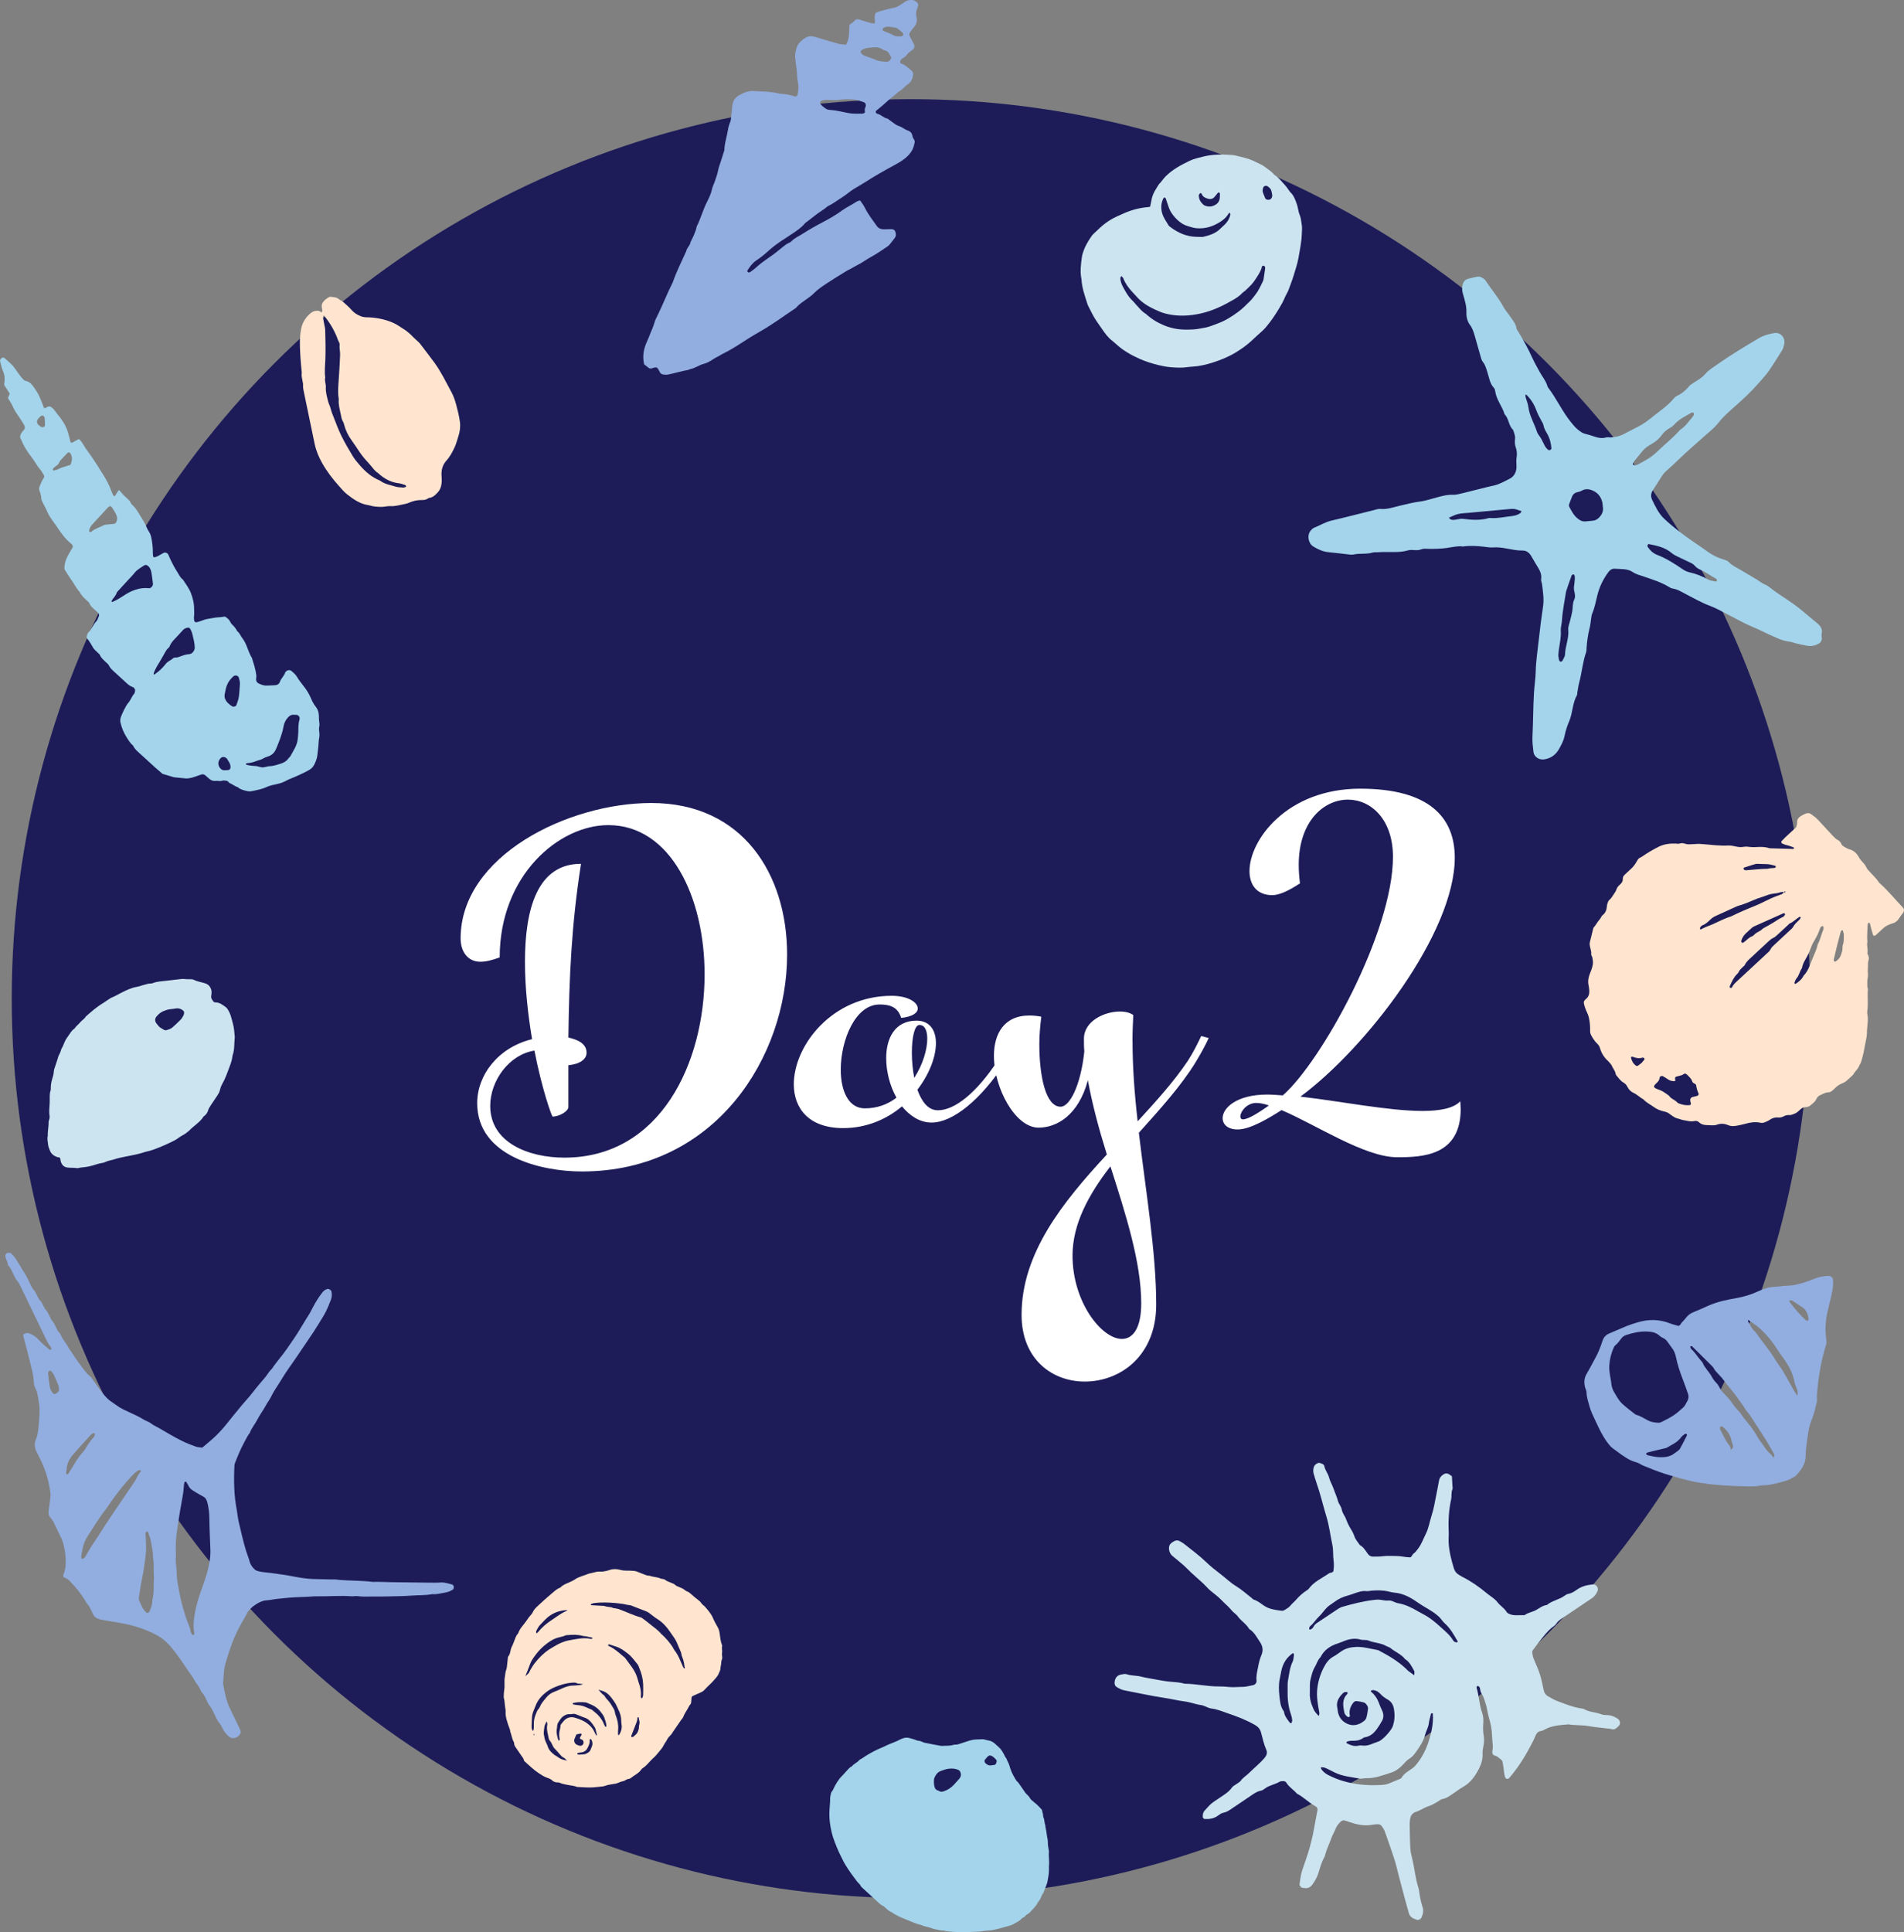 <?xml version="1.0" encoding="UTF-8"?>
<svg id="_レイヤー_2" data-name="レイヤー 2" xmlns="http://www.w3.org/2000/svg" viewBox="0 0 882.76 895.59">
  <rect x="0" y="0" width="882.76" height="895.59" fill="#808080" stroke="none"/>
  <defs>
    <style>
      .cls-1 {
        fill: #1d1c59;
      }

      .cls-1, .cls-2, .cls-3, .cls-4, .cls-5, .cls-6 {
        stroke-width: 0px;
      }

      .cls-2 {
        fill: #cce4f0;
      }

      .cls-3 {
        fill: #a4d4eb;
      }

      .cls-4 {
        fill: #92aee0;
      }

      .cls-5 {
        fill: #fff;
      }

      .cls-6 {
        fill: #ffe5cf;
      }
    </style>
  </defs>
  <g id="_2番" data-name="2番">
    <g>
      <circle class="cls-1" cx="422.33" cy="462.86" r="416.89"/>
      <g id="frame_shell_summer1">
        <path class="cls-6" d="m832.69,383.59c.21-.84.57-1.57.52-2.28-.11-1.81,1.02-2.67,2.34-3.44.55-.32,1.14-.57,1.73-.79.82-.3,1.53-.34,2.37.25,1.22.85,2.39,1.71,3.4,2.82,2.21,2.44,4.47,4.84,6.71,7.25.72.77,1.43,1.54,2.44,2,.54.25.91.85,1.36,1.3.25,1.35,1.47,1.72,2.42,2.32.53.33,1.16.52,1.77.72,1.82.58,3.1,1.82,3.99,3.45.36.66.78,1.26,1.29,1.81.93,1.01,1.89,1.98,2.43,3.31.27.65.92,1.15,1.4,1.72,1.38,1.61,3.03,2.98,4.16,4.8.11.18.26.34.41.48,3.91,3.45,7.17,7.53,10.76,11.28.68.71.73,1.48.26,2.32-.05.09-.08.2-.15.28-.78.87-1.39,1.86-2.06,2.81-.68.96-1.6,1.69-2.81,1.98-.51.12-.99.36-1.49.55-1.2.47-2.26,1.14-3.18,2.06-.98.97-2.03,1.88-3.05,2.8-.65.59-1.2.45-1.4-.31-.24-.92-.54-1.83-.78-2.76-.22-.81-.38-1.63-.61-2.43-.03-.11-.35-.16-.54-.19-.08-.01-.22.09-.25.17-.1.29-.23.6-.24.9-.05,2.54-.4,5.08-.1,7.63-.43,1.68.27,3.36.05,5.04-.04.31-.05.69.1.93.68,1.09.6,2.18.22,3.34-.16.49-.09,1.05-.1,1.58-.03,1.38-.16,2.77-.03,4.13.14,1.4-.39,2.71-.3,4.09.06.84-.09,1.7.18,2.53.07.2.12.42.1.62-.3,3.27.23,6.55-.26,9.81-.08.52-.1,1.08.01,1.58.45,2.01.14,4.01-.02,6.01-.05.63-.17,1.26-.15,1.88.05,1.59-.21,3.13-.57,4.68-.38,1.64-.58,3.33-.94,4.98-.34,1.55-.74,3.08-1.21,4.59-.21.7-.7,1.3-.97,1.99-.59,1.51-2.01,2.45-2.67,3.91-1.09,1.01-2.14,2.07-3.28,3.02-.56.46-1.26.78-1.94,1.06-1.2.49-2.24,1.18-3.14,2.11-.37.38-.78.72-1.17,1.08-.56.51-1.14.9-1.96.92-1.42.02-2.62.81-3.87,1.35-.78.33-1.39.96-1.75,1.78-.58,1.33-1.76,2.1-2.8,2.99-.66.57-1.55.74-2.38.78-.94.04-1.59.48-2.24,1.06-.86.78-1.65,1.61-2.82,2.02-.8.28-1.53.68-2.43.59-.87-.08-1.72.16-2.46.57-.79.43-1.57.61-2.44.54-1.54-.13-2.92.25-4.19,1.18-.59.43-1.31.69-1.99.98-.69.29-1.39.47-2.16.29-2.45-.57-4.86-.14-7.21.52-1.33.37-2.67.65-4.02.88-1.28.22-2.53.24-3.75-.29-1.73-.75-3.49-.85-5.27-.2-.71.26-1.45.31-2.2.27-.85-.05-1.7-.07-2.55-.1-1.31-.05-2.52-.37-3.49-1.31-.59-.57-1.34-.72-2.07-.57-1.17.23-2.26.17-3.43-.11-1.02-.24-2.09-.28-3.09-.68-.49-.2-1.02-.28-1.52-.44-.4-.13-.81-.25-1.16-.46-.81-.5-1.62-1-2.36-1.59-.77-.63-1.64-.97-2.58-1.16-1.8-.36-3.4-1.08-4.9-2.16-1.54-1.11-3.29-1.92-4.58-3.37-1.67-.92-3.01-2.33-4.75-3.13-1.22-.56-2.1-1.48-2.68-2.62-.46-.88-.96-1.57-1.85-2.07-1.41-.8-2.32-2.15-3.35-3.36-.2-.23-.32-.56-.38-.87-.26-1.4-1.28-2.43-1.78-3.71-.15-.38-.46-.7-.74-1.03-.34-.41-.69-.81-1.08-1.17-1.74-1.63-3-3.56-3.62-5.88-.23-.86-.74-1.53-1.35-2.12-1.16-1.12-2-2.45-2.75-3.86-.31-.59-.48-1.16-.47-1.81.05-2.12-.1-4.21-.57-6.3-.16-.74-.39-1.4-.71-2.08-.68-1.44-1.26-2.92-1.6-4.47-.12-.53-.04-1.06.34-1.5.14-.16.27-.34.43-.46,1.9-1.43,1.88-3.41,1.58-5.47-.11-.73-.31-1.45-.36-2.19-.09-1.39.21-2.72.71-4.04.53-1.38,1.1-2.74,1.39-4.22.26-1.31.02-2.5-.25-3.73-.02-.1-.11-.18-.15-.28-.11-.29-.34-.6-.31-.89.18-1.64-.61-3.11-.72-4.69-.03-.41.07-.85.16-1.25.44-1.85.9-3.7,1.37-5.55.1-.4.2-.87.46-1.15.74-.78,1.2-1.74,1.84-2.57.58-.75,1.24-1.44,1.64-2.33.17-.37.54-.65.86-.93,1.02-.89,1.46-2.05,1.61-3.36.06-.52.08-1.07.24-1.57.22-.7.43-1.43,1.04-1.94.83-.69,1.32-1.63,1.92-2.49.55-.79,1.08-1.58,1.37-2.49.28-.87.86-1.45,1.5-2.01.84-.73,1.43-1.55,1.37-2.73-.04-.8.36-1.42.93-1.94.39-.36.78-.72,1.16-1.09.93-.88,1.93-1.69,2.75-2.65.75-.87,1.35-1.88,1.93-2.89.34-.58.71-1.03,1.35-1.27.29-.11.58-.27.83-.46,2.33-1.66,5.65-3.57,7.88-4.65,2.55-1.23,5.25-1.46,8.01-1.37,1.07.39,2.07-.39,3.14-.16.93.21,1.82.58,2.8.51,1.15-.08,2.32-.07,3.47-.18,1.07-.1,2.11.03,3.16.11,3.78.28,7.55.84,11.37.61,1.24-.07,2.52.22,3.75.49,1.27.28,2.49.36,3.77.1.7-.14,1.47-.05,2.2.05,1.04.14,2.07.17,3.13.11,2-.12,4.03-.22,6,.42.2.06.41.11.62.12,3.61.11,7.22.22,10.82.31.11,0,.25-.26.34-.42.02-.04-.08-.17-.15-.22-.08-.07-.18-.12-.28-.15-.9-.31-1.78-.7-2.7-.9-.84-.19-1.63-.46-2.39-.84-.37-.19-.56-.79-.3-1.06.58-.62,1.16-1.24,1.77-1.82,1.62-1.53,3.26-3.04,4.83-4.49Zm-5.6,29.9c-.31-.03-.63-.15-.92-.09-.73.15-1.43.42-2.15.55-1.14.21-2.32.26-3.44.55-1.22.32-2.37.89-3.59,1.24-1.43.41-2.81.93-4.16,1.53-2.03.89-4.08,1.74-6.21,2.36-.61.18-1.21.38-1.79.64-3.08,1.39-6.13,2.85-9.22,4.2-1,.43-1.85,1.01-2.62,1.74-1.08,1.01-2.11,2.06-3.56,2.61-.56.21-1.06.71-1.28,1.34-.05.16.06.39.14.57.02.05.21.07.29.03.76-.36,1.49-.76,2.26-1.08,1.07-.46,2.18-.82,3.24-1.29,2.8-1.24,5.49-2.73,8.44-3.6,3.6-1.78,7.28-3.37,11-4.85,3.44-1.36,6.62-3.3,10.09-4.57.79-.29,1.6-.57,2.38-.88.51-.2.85-.62,1.11-1.09.16.4.41.35.66.11.05-.05.05-.21,0-.27-.04-.06-.2-.11-.26-.08-.15.09-.28.23-.41.35Zm-50.36,87.47c-.12.06-.2.15-.29.15-1.07,0-2.09-.12-3.01-.78-.77-.55-1.6-1.02-2.42-1.5-.54-.32-1.46.02-1.53.62-.12,1.02-.58,1.78-1.33,2.44-1.94,1.73-1.67,2.21.72,3.1.4.15.81.27,1.19.45,1.34.63,2.51,1.53,3.71,2.38.94,1.5,2.78,1.91,3.91,3.2.2.22.52.36.81.47,1.6.61,3.25.92,4.96.74.24-.02.56-.44.51-.72-.08-.41-.19-.81-.29-1.22-.2-.74.17-1.52.87-1.77.3-.11.61-.15.92-.23.51-.13,1.02-.24,1.53-.39.33-.1.68-.75.54-1.04-.63-1.24-.95-2.57-1.17-3.94-.04-.24-.37-.5-.63-.63-.48-.25-1.01-.5-1.15-1.03-.26-.98-.93-1.66-1.59-2.34-.44-.45-.88-.97-1.43-1.24-.66-.32-1.13.41-1.71.61-.9.3-1.84.49-2.75.75-.17.05-.3.26-.47.42.02.49.05,1,.07,1.49Zm38.8-60.56c-.86.79-1.73,1.57-2.56,2.39-1.44,1.4-3.12,2.57-4.02,4.46-.17.36-.57.62-.88.91-.76.74-1.57,1.42-2.01,2.43-.16.37-.5.68-.79.98-1.53,1.54-2.34,3.5-3.24,5.41-.13.27-.13.62.16.87.18.15.7.06.81-.2.58-1.3,1.64-2.19,2.64-3.13,4.43-4.12,8.87-8.23,13.3-12.35.7-.65,1.49-1.22,1.91-2.11.42-.9,1.14-1.52,1.83-2.17,2.41-2.24,4.83-4.47,7.23-6.72.54-.51,1.17-.99,1.5-1.62.62-1.16,1.55-2,2.46-2.89.23-.22.46-.44.66-.69.13-.16.22-.36.29-.55.04-.09.05-.27,0-.3-.14-.1-.38-.24-.47-.19-1.56.88-2.74,2.32-4.43,3.01-.37.15-.65.54-.96.83-.39.36-.78.72-1.17,1.08-1.25,1.15-2.48,2.32-3.74,3.46-.55.49-1.11,1.04-1.76,1.33-1,.45-1.78,1.14-2.55,1.86-1.4,1.3-2.8,2.6-4.2,3.9Zm16.45,15.42c.18.07.43.26.52.21,1.48-1.02,2.92-2.09,3.7-3.8,1.99-2.02,2.86-4.63,3.84-7.19.9-2.36,2.12-4.59,2.66-7.09.04-.2.13-.41.23-.59,1.08-2.06,1.52-4.37,2.43-6.5.15-.36.09-.83.06-1.24-.01-.15-.22-.3-.37-.41-.06-.04-.22,0-.3.05-.45.29-.81.65-.98,1.2-.65,2.14-1.72,4.08-2.86,5.98-.66,1.1-1.14,2.26-1.56,3.46-.49,1.4-1.11,2.74-1.85,4.02-.85,1.46-1.73,2.9-2,4.61-.02.1-.06.21-.12.29-1.01,1.48-1.26,3.35-2.5,4.73-.47.52-.63,1.31-.92,1.98-.03.08.02.2.03.3Zm-21.47-24.18s0,0,0,0c-.54.5-1.14.96-1.61,1.52-.74.88-1.32,1.88-1.61,3.02-.06.24.2.76.42.77.19.01.44.05.58-.05,1.38-.94,2.41-2.34,4.08-2.94.65-.23,1.09-.98,1.7-1.4.69-.47,1.47-.8,2.17-1.26.53-.34.94-.87,1.49-1.16,1.48-.79,2.93-1.61,4.37-2.47,1.44-.85,2.76-1.9,4.32-2.55.57-.23,1.03-.74,1.23-1.38.02-.07-.08-.18-.14-.26-.06-.08-.14-.19-.21-.19-.2,0-.42,0-.6.08-4.51,2.01-9.03,4.02-13.53,6.05-.38.17-.72.44-1.04.71-.56.48-1.09,1-1.63,1.5Zm39.85,13.94c.19.05.44.21.55.15,1.22-.72,2.15-1.67,2.6-3.07.36-1.11.8-2.18.75-3.39-.02-.52.03-1.08.21-1.56.54-1.44.35-2.94.39-4.41.02-.71-.33-1.43-.52-2.14-.01-.04-.17-.07-.25-.05-.09.02-.21.07-.26.15-.17.26-.39.52-.47.82-1.06,3.97-2.1,7.95-3.01,11.97-.07.31-.14.62-.15.93,0,.2.1.4.15.6Zm-27.1-44.11c-.08-.07-.15-.18-.24-.2-1.42-.38-2.82-.79-4.32-.77-1.16.02-2.31-.08-3.47-.11-.42-.01-.86-.06-1.25.05-1.81.53-3.61,1.11-5.4,1.7-.12.04-.22.35-.2.52.02.18.15.43.31.5.27.13.6.23.89.21,3.33-.3,6.66-.65,10.02-.69,1.11-.38,2.29-.25,3.42-.45.13-.02.23-.3.31-.48.03-.07-.04-.18-.06-.28Zm-62.17,91.21c.36-.43.86-.97,1.29-1.55.1-.13.09-.44,0-.59-.09-.15-.34-.22-.53-.3-.09-.04-.22-.08-.31-.05-1.6.54-3.11.19-4.61-.39-.17-.06-.4.02-.59.07-.08.02-.21.17-.19.23.36,1.56,1.01,2.94,2.4,3.86.32.21.64.13.89-.03.53-.34,1-.76,1.64-1.25Z"/>
        <path class="cls-4" d="m93.8,670.96c2.1-1.81,4.28-3.51,6.24-5.43,1.96-1.92,3.84-3.96,5.51-6.14,1.6-2.1,3.35-4.07,4.98-6.14,2.27-2.88,4.85-5.49,7.07-8.42,1.66-2.19,3.51-4.24,5.27-6.36,1.1-1.32,1.88-2.89,3.19-4.04,2.13-3.26,4.82-6.11,7.01-9.33,2.2-3.22,4.49-6.37,6.44-9.76,1.26-2.18,2.66-4.28,3.97-6.43.53-.88.97-1.82,1.45-2.73,1.34-2.54,2.81-4.99,4.61-7.24.6-.75,1.33-1.24,2.23-1.52.59-.18,1.77.5,1.89,1.14.25,1.26.27,2.53-.19,3.73-.74,1.92-1.49,3.85-2.42,5.69-.93,1.83-2.06,3.56-3.13,5.32-1.66,2.74-3.43,5.42-5.25,8.06-1.88,2.74-3.73,5.5-5.6,8.25-2.13,3.13-4.41,6.16-6.34,9.41-1.64,2.75-3.59,5.32-4.98,8.23-.74,1.55-1.85,2.88-2.65,4.42-1.11,2.12-2.64,4.03-3.71,6.18-1.08,2.16-2.75,3.97-3.57,6.26-1.06,1.37-1.79,2.93-2.61,4.44-1.65,3.02-2.94,6.21-4.21,9.41-.17.42-.28.88-.31,1.32-.34,6.89-.24,13.76,1.08,20.56.17.9.27,1.82.41,2.72.14.9.26,1.82.47,2.71,1.07,4.57,2.09,9.15,3.46,13.64.5,1.64,1.21,3.19,1.63,4.87.39,1.58,1.46,2.84,2.68,3.97,1.22.59,2.58.8,3.94.95,3.53.39,7.04.86,10.55,1.41,2.03.32,4.02.81,6.06,1.11,2.5.37,4.99.68,7.52.68,2.75,0,5.5.21,8.25.15.91-.02,1.82.17,2.74.24,5.15.39,10.32.28,15.45.92,2.75-.12,5.5.09,8.25.12,5.28.05,10.57.17,15.85.21,2.52.02,5.04.11,7.55-.06,1.51-.1,2.94.46,4.39.75,1.09.22,1.82.75,1.21,2.38-.98.67-2.07,1.22-3.35,1.45-2.14.38-4.25.99-6.45.82-3.17.61-6.39.42-9.59.68-3.65.3-7.33.26-10.99.38-2.29.07-4.58.06-6.86.05-2.39-.01-4.81.17-7.2-.19-.89-.13-1.83.14-2.74.07-5.38-.38-10.75.08-16.13.03-.34,0-.69-.03-1.03,0-2.63.22-5.26.29-7.9.38-3.09.11-6.18.47-9.26.78-1.83.19-3.63.61-5.46.73-2.77.19-7.25,3.21-8.58,5.77-.84,1.62-1.76,3.21-2.67,4.8-2.47,4.29-4.38,8.81-5.86,13.52-.65,2.07-1.34,4.12-1.86,6.25-.65,2.71-.51,5.47-.83,8.19-.01.11.02.23.04.34.73,3.82,1.39,7.66,3.14,11.2,1.22,2.47,2.4,4.97,3.6,7.45.35.72.71,1.45,1.03,2.18.6,1.38.34,2.33-.88,3.33-1.3,1.06-3.25,1.09-4.41-.08-1.04-1.05-2.08-2.12-2.71-3.51-.47-1.04-1-2.04-1.78-2.93-.59-.68-.94-1.56-1.36-2.38-.99-1.94-1.78-3.98-3.18-5.7-.49-.61-.75-1.42-1.1-2.14-.61-1.23-1.12-2.52-2.12-3.53-.24-.24-.43-.55-.55-.87-.79-2.19-2.63-3.75-3.52-5.88-2.78-3.77-5.19-7.8-8.05-11.53-1.4-1.82-2.8-3.62-4.47-5.19-1.34-1.26-2.79-2.32-4.44-3.21-5.42-2.9-11.17-4.67-17.21-5.7-2.82-.48-5.66-.87-8.46-1.44-.67-.14-1.34-.34-1.95-.63-.73-.35-1.35-.86-1.72-1.62-.2-.41-.41-.82-.62-1.23-.72-1.43-1.25-2.98-2.5-4.08-.69-1.46-1.64-2.75-2.55-4.08-1.63-2.37-3.58-4.46-5.54-6.56-.75-.8-1.78-1.02-2.73-1.62.02-.4-.08-.9.08-1.29,1.06-2.5,1.12-5.13.95-7.76-.14-2.29-.58-4.54-1.18-6.76-.18-.66-.42-1.31-.71-1.93-1.18-2.49-2.39-4.97-3.58-7.46-.4-.84-.92-1.56-1.54-2.26-.89-.99-1.08-2.16-.83-3.53.39-2.14.57-4.31.83-6.47.04-.34.03-.69,0-1.03-.34-3.2-1.02-6.32-2-9.39-1.09-3.41-2.62-6.62-4.27-9.76-1.1-2.08-1.38-4.03-.44-6.24.77-1.79.96-3.78,1.19-5.71.22-1.82.25-3.66.4-5.49.27-3.47-.32-6.86-1.05-10.22-.14-.66-.43-1.31-.72-1.93-.45-.94-.82-1.89-.84-2.95-.06-2.42-.61-4.78-1.17-7.11-1.17-4.89-2.49-9.75-3.81-14.83.11-.39.64-.62,1.19-.82.56-.2,1.14-.17,1.68.05,1.49.62,2.86,1.38,4,2.6,1.72,1.83,3.58,3.54,5.59,5.06.1.08.39-.07.58-.15.06-.03.06-.19.06-.3,0-.11,0-.23-.04-.34-.08-.22-.13-.46-.27-.63-1.4-1.71-2.23-3.74-3.18-5.7-3.45-7.14-6.89-14.29-10.34-21.43-.65-1.34-1.24-2.69-2.28-3.83-.6-.66-.89-1.59-1.33-2.4-.76-1.41-1.2-2.99-2.39-4.16-.15-.15-.3-.39-.31-.59-.08-1.3-.89-2.36-1.14-3.59-.12-.57-.03-1.15.46-1.57.57-.48,1.71-.47,2.24.05.57.56,1.17,1.12,1.61,1.77,1.09,1.61,2.09,3.27,3.12,4.92.18.29.27.65.47.92,1.7,2.21,2.72,4.78,3.96,7.23.31.61.63,1.24,1.08,1.75.62.71,1.06,1.5,1.46,2.32.55,1.13,1.05,2.29,2,3.19.4.38.61.97.86,1.48.51,1.03,1.01,2.05,1.8,2.92.38.41.61.97.88,1.47.68,1.32,1.26,2.69,2.24,3.86.51.6.78,1.4,1.14,2.12.52,1.02.94,2.1,1.82,2.9.17.15.32.35.4.56.8,2.18,2.47,3.85,3.53,5.88.53,1.01,1.27,1.9,1.89,2.86,1.91,2.99,4,5.85,6.2,8.63.35.45.69.95,1.15,1.27,1.45,1.02,2.29,2.52,3.28,3.9,1.47,2.05,2.85,4.15,4.55,6.03.77.85,1.54,1.65,2.5,2.32,4.72,3.29,3.95,2.99,8.8,5.24,2.18,1.01,4.39,1.97,6.43,3.26,1.15.73,2.58,1.07,3.62,1.91,1.01.81,2.17,1.3,3.25,1.9,3.8,2.12,7.48,4.46,11.41,6.36,1.97.95,4.01,1.71,6.04,2.47.94.35,2.01.35,3.06.51Zm2.18,24.85c-.62-1.37-.83-1.62-1.74-2.15-.59-.35-1.21-.65-1.8-1-1.09-.64-2.18-1.26-3.23-1.95-.77-.51-1.4-1.16-1.8-2.03-.28-.62-.68-1.18-1.04-1.77-.15-.24-.36-.25-.59-.08-.08.07-.21.12-.24.21-.1.32-.19.65-.23.99-.17,1.59-.21,3.21-.51,4.78-1.01,5.4-1.89,10.82-2.68,16.25-.53,3.65-.79,7.28-.56,10.95.03.46.06.92,0,1.37-.19,1.72,0,3.42.18,5.13.09.91.22,1.83.2,2.74-.04,1.85.27,3.65.58,5.46.33,1.91.74,3.81,1.13,5.72.7,3.39,1.47,5.86,2.53,9.23.68,2.18,1.85,4.19,2.19,6.49.08.53.5,1.02.77,1.52.14.26.35.33.54.16.16-.14.32-.32.39-.51.07-.2.07-.46.02-.67-.54-2.39-.35-4.78-.02-7.17.67-4.79,2.14-9.37,3.77-13.89,1.32-3.67,2.55-7.34,3.22-11.18.34-1.92.57-3.86.5-5.81-.17-5.15-.45-10.29-.51-15.44-.01-1.03-.09-2.06-.22-3.08-.19-1.59-.49-3.16-.88-4.26Zm-31.73-14.35c-.37.25-.89.51-1.32.88-.77.68-1.52,1.4-2.22,2.16-3.43,3.7-6.5,7.69-9.41,11.81-.73,1.03-1.38,2.12-2.16,3.11-1.92,2.44-3.64,5.01-5.33,7.61-1,1.53-1.89,3.14-2.94,4.64-1.35,1.91-2.17,4.01-2.6,6.29-.19,1.01-.42,2.02-.58,3.04-.05.33.02.68.04,1.02.02.28.17.45.43.43.22-.02.5-.01.64-.14.34-.3.66-.65.89-1.04.83-1.37,1.58-2.79,2.43-4.14.97-1.55,2.06-3.04,3.03-4.59,2.12-3.4,4.33-6.75,6.57-10.08,3.13-4.66,6.3-9.3,9.46-13.95.26-.38.49-.77.77-1.14.63-.82,1.12-1.71,1.56-2.65.47-1.02,1.23-1.9,1.84-2.85.04-.07-.02-.22-.07-.31-.04-.08-.14-.18-.22-.18-.22,0-.45.05-.8.1Zm1.21,62.41c.45,1.31,1.34,2.5,2.41,3.56.28.27,1.02.16,1.22-.18.11-.2.25-.38.34-.59.71-1.71,1.31-3.44,1.23-5.32.97-3.36.35-6.84.76-10.24-.4-3.08.15-6.2-.5-9.27.11-2.55-.56-4.99-.95-7.48-.23-1.5-.94-2.81-1.27-4.26-.03-.12-.39-.24-.58-.22-.19.02-.41.19-.52.35-.12.18-.17.43-.16.65.07,1.26.22,2.52.24,3.78.03,1.83.13,3.69-.08,5.5-.48,4.1-.99,8.19-1.88,12.23-.57,2.57-.85,5.2-1.3,7.8-.12.71-.07,1.37.24,2.01.25.52.5,1.04.81,1.68Zm-21.58-79.43c-.19-.08-.45-.29-.56-.22-.49.28-1.01.58-1.38.99-2.7,2.95-5.4,5.91-8.02,8.92-1.68,1.93-2.88,4.11-3.03,6.76-.04.68-.23,1.34-.28,2.02-.01.15.25.4.43.45.16.05.46-.06.57-.2.28-.36.49-.77.74-1.16,1.5-2.29,2.79-4.72,4.4-6.95.81-1.12,1.86-2.01,2.59-3.2,1.25-2.05,2.58-4.05,4.19-5.84.22-.24.35-.59.44-.92.05-.2-.05-.43-.08-.65Zm-16.57-19.66c.18-1.38-.08-2.56-.66-3.72-.6-1.22-1.03-2.52-1.63-3.74-.35-.69-.89-1.29-1.37-1.91-.21-.27-1.04-.03-1.14.32-.09.32-.22.66-.19.97.23,2.03.45,4.06.77,6.07.18,1.13.75,2.13,1.45,3.04.2.25.98.43,1.26.22.54-.41,1.04-.86,1.5-1.25Z"/>
        <path class="cls-2" d="m533.25,95.8c.33-1.37.49-2.63.79-3.88.58-2.47,1.99-4.47,3.3-6.55,1.15-1.08,1.92-2.46,3.04-3.58,3.26-3.26,7.23-5.38,11.31-7.32,1.88-.89,3.92-1.31,5.92-1.83,4.53-1.17,9.15-1.16,13.78-.79.68.05,1.36.21,2.03.38,2.86.7,5.73,1.3,8.4,2.67,1.57.81,3.26,1.39,4.67,2.49,1.31,1.03,2.75,1.89,3.88,3.13.2.22.38.48.62.63,1.95,1.24,3.3,3.09,4.84,4.74.53.57.96,1.24,1.43,1.87.35.47.64,1.01,1.06,1.41,1.57,1.48,2.22,3.45,2.92,5.39.27.74.41,1.52.59,2.29.14.57.21,1.16.38,1.73.28.94.73,1.84.9,2.8.15.86.23,1.74.4,2.62.29,1.45.11,2.93.06,4.4-.13,3.75-.91,7.41-1.54,11.09-.27,1.56-.69,3.07-1.14,4.57-.71,2.35-1.39,4.72-2.26,7.02-.73,1.92-1.31,3.92-2.4,5.69-.36.58-.56,1.25-.86,1.88-.29.62-.59,1.25-.92,1.85-1.77,3.18-3.7,6.27-5.91,9.15-1.07,1.39-2.19,2.77-3.53,3.95-1.63,1.43-3.21,2.91-4.8,4.39-2.16,2.02-4.58,3.7-7.08,5.25-3.36,2.08-7.02,3.56-10.77,4.77-3.08.99-6.24,1.75-9.5,1.93-.69.04-1.38.09-2.05.19-2.75.44-5.5.28-8.25.05-1.75-.15-3.51-.49-5.22-.9-3.06-.73-6.08-1.66-8.95-2.94-4.05-1.81-7.89-3.98-11.16-7.07-.92-.87-1.98-1.58-2.9-2.48-1.7-1.68-2.95-3.67-4.31-5.6-2.77-3.93-2.98-4.39-5.22-8.87-.22-.44-.47-.88-.61-1.34-1.16-3.75-2.57-7.44-2.77-11.43-.74-3.53-.31-7.04.2-10.55.07-.48.2-.96.33-1.43.89-3.07,2.48-5.77,4.3-8.36.28-.4.65-.74,1.01-1.07,1.44-1.34,2.84-2.74,4.37-3.98,1.83-1.49,3.84-2.72,5.98-3.73.98-.46,1.98-.87,2.96-1.33,3.79-1.75,7.76-2.8,11.92-3.13.19-.02.38-.08.77-.17Zm-6.9,45c1.49,1.49,2.84,3.49,4.93,4.7,2.48,2.29,5.29,4,8.42,5.31,2.12.88,4.28,1.44,6.52,1.74,2.34.31,4.71.26,7.06.14,1.56-.08,3.11-.41,4.65-.68.97-.17,1.93-.37,2.86-.68,1.4-.46,2.77-1.02,4.15-1.54,3.35-1.25,6.33-3.18,9.17-5.27,1.97-1.45,3.7-3.25,5.47-4.97.84-.81,1.52-1.79,2.26-2.7,1.56-1.93,2.58-4.17,3.64-6.38.17-.35.3-.74.37-1.12.25-1.55.48-3.11.69-4.67.04-.29,0-.59,0-.88-.01-.29-.57-.71-.86-.65-.3.06-.57.21-.64.52-.38,1.78-1.35,3.27-2.3,4.75-1.01,1.56-2.01,3.12-3.44,4.4-.94.84-1.73,1.84-2.8,2.53-.25.16-.46.38-.66.59-1.16,1.23-2.55,2.15-4,2.99-4.77,2.78-9.7,5.16-15.15,6.37-5.45,1.21-10.87,1.44-16.33.04-1.74-.44-3.35-1.17-4.94-1.9-3.23-1.49-6.23-3.36-8.59-6.11-.58-.67-1.19-1.31-1.8-1.96-1.76-1.88-3.27-3.92-4.22-6.35-.13-.34-.46-.61-.71-.9-.05-.06-.19-.08-.26-.06-.08.03-.15.13-.19.22-.26.45-.25.95-.16,1.43.19,1.07.53,2.1,1.05,3.06,1.25,2.34,2.51,4.68,4.47,6.53.43.41.8.87,1.37,1.48Zm40.06-35.4s0,0,0,0c.51-.47,1.04-.91,1.52-1.4,1.18-1.22,2.07-2.62,2.46-4.3.06-.26-.03-.56-.08-.84-.01-.08-.12-.18-.2-.2-.08-.03-.24,0-.28.06-.46.62-.85,1.3-1.37,1.87-.99,1.1-2.18,1.94-3.47,2.7-3.26,1.91-6.44,2.75-10.11,2.5-1.49-.1-2.87-.62-4.29-1.02-.87-.25-1.65-.62-2.41-1.08-2.25-1.36-4.7-4.01-5.86-6.47-.29-.62-.5-1.28-.72-1.92-.38-1.11-.73-2.24-1.13-3.35-.05-.15-.26-.26-.41-.37-.19-.14-.55.08-.7.38-1.06,2.22-1.22,4.47-.54,6.88.61,2.14,1.92,3.85,3.01,5.7.1.16.26.29.42.41,3.07,2.4,6.47,4.13,10.36,4.66,1.65.23,3.33.15,5,.22,3.1-.7,6.09-1.62,8.37-4.01.14-.14.29-.27.43-.4Zm-8.67-10.72s.39.44.91.64c1.21.46,2.44.6,3.73.13,1.83-.66,3-1.8,3.17-3.8.05-.59.04-1.18.05-1.76,0-.1-.01-.21-.06-.28-.1-.16-.21-.37-.36-.41-.15-.04-.41.04-.52.16-.57.66-1.07,1.38-1.66,2.02-.82.89-1.93,1.03-2.99.72-1.22-.35-2.42-.87-2.87-2.27-.03-.08-.13-.14-.2-.21-.14-.17-.6-.06-.76.14-.25.32-.4.69-.37,1.08.1,1.31.49,2.5,1.94,3.85Zm31.38-2.41c.53-.47.79-1.1.73-1.82-.05-.58-.21-1.16-.33-1.73-.23-1.15-1-1.88-1.95-2.45-.68-.41-1.69,0-1.93.75-.27.86-.39,1.7.03,2.57.33.71.55,1.47.87,2.19.37.85,1.81,1.12,2.58.49Z"/>
        <path class="cls-4" d="m398.8,92.92c.78,1.18,1.62,2.21,2.18,3.37,1.49,3.09,3.65,5.73,5.58,8.52.74,1.07,1.87,1.42,3.09,1.47,1.04.04,2.09-.06,3.13-.08.39,0,.81-.02,1.17.1.49.17.95.46,1.13,1.01.36,1.03.47,2.06-.24,3-.8,1.05-1.6,2.09-2.44,3.1-.33.39-.75.73-1.19,1.01-2.41,1.58-4.74,3.27-7.29,4.63-2.19,1.17-4.16,2.73-6.41,3.82-1.06.51-2.06,1.15-3.09,1.71-.58.31-1.2.55-1.75.9-3.12,1.93-6.26,3.82-9.32,5.84-2.17,1.44-4.34,2.89-6.18,4.79-.9.93-2.01,1.66-3.06,2.43-1.68,1.23-3.48,2.32-4.85,3.93-.17.2-.38.36-.6.5-5.44,3.62-10.68,7.54-16.39,10.75-2.74,1.54-5.42,3.21-8.04,4.93-3.07,2.02-6.2,3.91-9.51,5.53-.58.29-1.1.73-1.69.99-2.27,1.01-4.12,2.81-6.6,3.43-2.3.57-4.22,2.13-6.59,2.53-.25.04-.46.28-.71.32-3.22.56-6.34,1.57-9.54,2.18-.62.12-1.3.05-1.93-.02-.82-.09-1.48-.48-1.83-1.3-.15-.36-.35-.71-.55-1.05-.6-1.01-.96-1.13-2.3-.79-.25.06-.49.19-.74.26-.52.14-1.04.14-1.49-.21-.72-.55-1.43-1.12-2.11-1.66-.86-3.72-.25-7.16,1.28-10.44.67-1.43,1.19-2.91,1.8-4.35.61-1.45,1.24-2.87,1.65-4.4.37-1.37,1.09-2.65,1.72-3.94,2.4-4.93,4.37-10.06,6.86-14.94,1.7-4.95,4.07-9.61,6.22-14.36.24-1.61,1.81-2.6,1.98-4.24,1.18-2.33,2.39-4.65,2.88-7.26,1.86-3.61,2.86-7.58,4.7-11.21,1-1.97,1.97-3.98,2.42-6.19.23-1.14.84-2.2,1.22-3.32.59-1.74,1.23-3.45,1.58-5.27.27-1.41.82-2.76,1.25-4.13.55-1.74,1.11-3.49,1.66-5.23-.02-2.53.77-4.91,1.25-7.35.38-1.93.62-3.88,1.45-5.71.26-.58.33-1.27.4-1.92.23-1.95.38-3.91.62-5.86.26-2.1,1.34-3.61,3.23-4.65,1.5-.83,3-1.56,4.71-1.8.39-.06.78-.15,1.16-.13,4.18.25,8.39.17,12.5,1.18.26.06.51.15.77.16,2.25.07,4.43.44,6.54,1.22.41.15,1.2-.3,1.27-.72.25-1.54.62-3.09.38-4.66-.26-1.68-.6-3.32-.62-5.05-.02-1.7-.36-3.4-.55-5.09-.09-.78-.17-1.57-.27-2.35-.24-1.75.21-3.42.76-5.01.47-1.36,1.49-2.47,2.64-3.37,2.43-1.89,3.58-2.05,6.57-1.14,3.38,1.03,6.77,2.06,10.18,2.98,1.11.3,2.3.29,3.43.41,1.21-2.33,1.38-3.32,1.58-9.3.35-.24.77-.55,1.21-.8.9-.51,1.38-1.78,2.56-1.68,1.02.09,2.01.53,3.01.82,1.13.33,2.25.7,3.39.98.49.12,1.02.07,1.64.1-.05-1.15-.14-2.15-.12-3.15.01-.51.22-1.01.38-1.66,1.11-.61,2.4-.89,3.62-1.26,1.62-.49,3.29-.83,4.95-1.18,1.05-.22,1.98-.7,2.87-1.26.89-.55,1.71-1.22,2.61-1.75,1.06-.62,2.26-.64,3.44-.51.25.03.51.15.72.3.63.45,1.33.86,1.62,1.66-.04.25-.04.52-.11.76-.3,1-.76,1.98-.89,3-.11.88.15,1.82.28,2.72.2,1.37-.12,2.58-.97,3.69-.87,1.14-1.91,2.17-2.55,3.54.11.38.15.77.32,1.1.52,1.05,1.06,2.1,1.64,3.13.78,1.39.66,2.53-.69,3.38-1.03.65-1.91,1.4-2.59,2.37-.7,1-2.08,1.15-2.68,2.27-.25.47-.25,1.14.17,1.36.11.06.22.14.34.18,1.92.68,3.29,2.13,4.77,3.41.52.45.59,1.14.53,1.82-.16,1.81-1.01,3.39-2.46,4.32-1.56,1.01-2.54,2.69-4.27,3.43-2.11,1.95-4.45,3.62-6.54,5.61-1.23,1.16-2.6,2.18-3.89,3.27-.24.21-.14.88.12,1.05.11.07.19.23.29.25,1.87.3,3.08,2.03,4.96,2.3.85.62,1.7,1.24,2.53,1.87.84.63,1.66,1.24,2.71,1.56,1.5.46,2.63,1.64,4.2,2.1.95.28,1.78,1.11,2.01,2.26.05.26.13.51.2.76.23.85,1.13,1.41.89,2.51-.34,1.54-.68,3-1.63,4.36-1.95,2.81-4.75,4.49-7.62,6.05-4.61,2.5-9.18,5.06-13.59,7.91-1.76,1.14-3.6,2.14-5.39,3.24-1.78,1.09-3.32,2.54-5.09,3.65-2.32,1.46-4.48,3.18-6.99,4.34-1.76,1.58-3.86,2.67-5.7,4.14-1.22.98-2.47,1.92-3.71,2.88-.41.32-.9.58-1.22.97-1.59,1.98-3.71,3.29-5.74,4.71-1.72,1.2-3.52,2.27-5.26,3.45-2.05,1.4-4.05,2.87-5.89,4.56-1.73,1.59-3.58,3.09-5.54,4.38-1.83,1.21-3.01,2.89-4.16,4.64-.1.15-.02.47.05.68.08.26.78.36,1.05.18.11-.07.24-.12.34-.2.73-.55,1.52-1.04,2.18-1.66,2.02-1.88,4.24-3.48,6.52-5.04,2.16-1.48,4.21-3.11,6.22-4.79.92-.77,1.84-1.46,2.93-1.94.36-.16.75-.33,1.01-.61,1.44-1.6,3.43-2.37,5.18-3.51,3.19-2.07,6.49-3.91,9.86-5.67,2.9-1.51,5.73-3.18,8.37-5.1,2.24-1.62,4.75-2.78,7.05-4.28.41-.27.96-.31,1.5-.47Zm-17.67-43.9c1.96,1.58,2.2,1.83,3.72,1.92,2.89.17,5.66.93,8.48,1.46,2.19.41,4.4.25,6.61.27.12,0,.26-.05.37-.11.34-.16.79-.27.7-.77-.14-.8-.11-1.54.29-2.27.12-.21.08-.51.11-.77.04-.43-.34-1.19-.71-1.31-1.24-.4-2.46-.91-3.73-1.13-1.4-.24-2.85-.26-4.28-.29-1.56-.03-3.1.19-4.65.35-1.54.15-3.11-.08-4.67-.09-.64,0-1.29.12-1.93.23-.25.04-.48.18-.71.28-.38.16-.66,1.08-.4,1.35.36.37.7.76.82.88Zm18.74-23.71c.37.18.93.52,1.53.74,1.58.59,3.21,1.04,4.75,1.73,1.59.71,3.26.75,4.93.88.81.06,1.69-.65,2.01-1.58.08-.23.11-.55.02-.75-.23-.46-.61-.85-.81-1.32-.4-.91-1.04-1.44-2.03-1.62-.37-.07-.74-.26-1.05-.48-1.12-.78-2.4-1.11-3.69-.99-2.05.19-4.2.07-6.02,1.32-.11.07-.2.16-.31.24-.2.15-.21.85,0,1.07.18.19.35.38.7.75Zm18.89-9.05c-.04-.29.04-.78-.17-.98-.74-.73-1.56-1.39-2.39-2.02-.3-.23-.69-.4-1.06-.46-1.29-.2-2.59-.42-3.89-.44-.59,0-1.21.4-1.78.69-.44.22-.34,1.1.13,1.3,1.44.61,2.96,1.06,4.3,1.84,1.36.79,2.74.7,4.16.63.21-.01.4-.3.69-.54Z"/>
        <path class="cls-4" d="m779.92,612.78c.52-.58,1.11-1.11,1.56-1.74.95-1.31,2.12-2.24,3.64-2.84,2.42-.95,4.78-2.06,7.16-3.11,4.1-1.8,8.48-2.67,12.84-3.44,3.51-.62,6.85-1.64,10.05-3.15,2.5-1.18,5.09-1.97,7.88-2.1,1.95-.09,3.89-.44,5.84-.48,1.86-.04,3.63-.41,5.4-.87,2.28-.59,4.51-1.35,6.69-2.26,2.19-.91,4.49-1.35,6.86-1.42.94-.03,1.81.69,1.95,1.58.06.38.1.78.11,1.16.05,2.24-.39,4.42-.87,6.6-.45,2.04-.94,4.07-1.45,6.09-1.19,4.74-1.59,9.51-.81,14.36.13.78.04,1.55-.2,2.32-2.02,6.51-3.24,13.17-3.89,19.94-.16,1.69-.43,3.36-.27,5.08.06.64-.03,1.32-.21,1.94-.66,2.25-1.01,4.57-1.91,6.77-.84,2.05-1.58,4.17-1.86,6.37-.48,3.75-1.26,7.46-1.28,11.28-.02,3.75-2.15,6.61-4.63,9.21-.18.19-.41.32-.64.45-1.26.68-2.5,1.41-3.9,1.81-3.64,1.04-7.26,2.16-11.11,2.1-2.18.53-4.41.54-6.62.5-7.19-.12-14.37-.44-21.49-1.59-1.81-.29-3.62-.57-5.39-1.03-6.44-1.64-12.85-3.36-18.98-6-1.31-.56-2.72-.94-3.93-1.73-1.35-.88-2.96-1.01-4.37-1.71-3.07-1.51-5.7-3.65-8.44-5.64-.97-.71-1.65-1.65-2.37-2.59-2.22-2.94-3.78-6.24-5.32-9.55-1.16-2.48-2.43-4.91-3.12-7.59-.52-2.02-1.26-3.96-1.27-6.1,0-.88-.53-1.74-.74-2.63-.49-2.11-.35-4.1.81-6.04,1.42-2.35,2.63-4.83,3.97-7.22,1.42-2.52,2.44-5.2,3.32-7.92.58-1.79,1.6-2.89,3.29-3.58,2.66-1.08,5.25-2.31,7.92-3.38,1.7-.68,3.45-1.23,5.2-1.75,5.03-1.49,10.02-1.44,14.95.51,1.31.52,2.71.83,3.94,1.19.97-.39,1.15-1.24,1.66-1.81Zm22.4,59.2c.93-.44,1.41-1.09,1.08-2.17-.34-1.12-.61-2.25-.97-3.36-.71-2.16-2.04-3.87-3.86-5.2-.32-.23-.9-.2-1.01.08-.09.23-.12.48-.14.73-.01.12.02.26.08.37,1.22,2.41,2.3,4.91,3.96,7.09.51.67,1.15,1.45.87,2.46q.69.49.4,1.3c.33.29.68.56,1.04.83.06.13.1.25.15.38,0-.08.05-.19.01-.23-.06-.07-.16-.08-.25-.12-.33-.27-.97-.17-.97-.82q.29-.81-.38-1.34Zm31.03-24.56c.05.05.1.11.16.16-.09-.01-.18-.03-.27-.04.28-1.39.39-2.73-.29-4.14-.62-1.28-.95-2.72-1.27-4.12-.76-3.24-2.29-6.09-4.16-8.8-1.34-1.93-2.76-3.82-4.02-5.81-1.4-2.22-3.03-4.23-4.78-6.17-1.85-2.06-3.89-3.85-6.2-5.36-.65-.42-1.26-.89-1.94-1.37-.06.3-.21.57-.13.69,1.02,1.65,1.7,3.54,3.31,4.79,3.06,4.37,6.59,8.41,9.35,13.01,1,1.66,2.23,3.19,3.28,4.85,2.44,3.86,4.31,8.05,6.9,11.82.13.18.05.5.07.76,0-.09,0-.18,0-.27Zm-10.51,28.42c-.04-.08-.08-.23-.14-.24-.21-.04-.43-.03-.64-.05.58-.42.78-1.02.42-1.67-1.14-2.05-2.28-4.1-3.51-6.09-1.57-2.55-3.23-5.04-4.86-7.56-.99-1.53-1.95-3.08-2.99-4.58-.74-1.07-1.71-1.99-2.33-3.12-.69-1.28-1.66-2.32-2.44-3.51-2.24-3.38-5.01-6.33-7.4-9.59-.46-.63-1-1.2-1.53-1.78-1.04-1.16-2.24-2.18-2.97-3.61-.23-.45-.64-.82-1.01-1.19-2.94-2.94-5.89-5.88-8.86-8.79-.14-.14-.47-.14-.71-.12-.24.02-.2.72.05,1.03.08.1.13.24.22.32,1.86,1.67,3.08,3.87,4.76,5.69.18.19.39.38.48.62.98,2.46,3.04,4.21,4.27,6.52.54,1.02,1.26,2.01,2.08,2.82,1.24,1.23,1.69,2.94,2.85,4.19,1.15,1.24,2.35,2.45,3.44,3.74.75.89,1.33,1.93,2.05,2.86.55.72,1.18,1.38,1.78,2.05.34.39.78.72,1.04,1.15,1.21,2.01,2.81,3.71,4.23,5.55,1.34,1.73,2.64,3.53,3.67,5.5.78,1.48,1.97,2.74,2.89,4.16.93,1.43,1.91,2.77,3.28,3.84.49.38.77,1.03,1.14,1.56.25.1.49.19.74.29Zm-40.37-26.75c.48-.99.53-2.03.17-3.05-.82-2.34-1.65-4.68-2.54-6.99-1.27-3.29-2.37-6.64-3.08-10.1-.32-1.55-.89-2.98-1.9-4.24-.74-.91-1.32-1.95-2.05-2.87-.56-.71-1.2-1.35-2.09-1.72-.59-.25-1.15-.63-1.62-1.06-1.77-1.61-3.89-1.87-6.16-1.92-3.2-.08-6.21.64-9.21,1.62-.9.3-1.64.78-2.23,1.52-.89,1.12-1.65,2.36-2.82,3.24-.3.22-.51.6-.68.94-1.28,2.75-1.99,5.67-2.16,8.69-.08,1.42.17,2.86.35,4.29.16,1.29.52,2.57.61,3.86.11,1.62.73,3.02,1.54,4.37.74,1.23,1.44,2.49,2.32,3.63.71.92,1.6,1.72,2.49,2.47,1.39,1.18,2.85,2.29,4.29,3.41.31.24.63.52.99.61,2.03.55,3.73,1.76,5.58,2.68,1.41.7,3,.91,4.57.98.5.02,1.05-.13,1.5-.36,1.85-.95,3.75-1.85,5.48-2.99,1.62-1.08,3.1-2.39,4.55-3.71.66-.6,1.09-1.45,1.1-1.47.61-1.12.81-1.46.99-1.81Zm-13.33,26.3c2.46.09,4.96-.05,7.06-1.68.51-.4,1.08-.73,1.59-1.14.4-.32.86-.65,1.1-1.08,1.13-2.05,2.2-4.13,3.25-6.22.08-.15-.11-.54-.28-.67-.14-.11-.52-.1-.67.02-.62.48-1.31.92-1.75,1.54-1.75,2.44-4.45,3.53-6.9,4.97-1.77.42-3.54.83-5.3,1.26-1.14.27-2.27.54-3.4.84-.4.11-.81.61-.67.75.18.18.4.31.66.51,1.73.31,3.51.84,5.31.9Zm60.69-72.64c-.09,0-.21.18-.23.29-.02.11.02.26.09.36,2.26,2.97,4.63,5.84,7.39,8.37.18.17.43.28.66.38.11.05.3.07.37.01.17-.14.43-.35.41-.51-.21-2.55-1.07-4.72-3.43-6.1-1.44-.84-2.79-1.84-4.25-2.81-.31,0-.66-.03-1.01,0Z"/>
        <path class="cls-3" d="m677.91,253.24c-2.03-.25-4.54.37-7.09.73-2.72.38-5.5.47-8.25.42-1.3-.02-2.58-.22-3.8.28-1.97.8-4.03-.15-6,.43-1.95.57-3.92.75-5.98.76-2.73.01-5.48-.07-8.22.11-.73.05-1.51-.06-2.19.14-2.86.87-5.87.24-8.75.89-.87.2-1.84.03-2.75-.07-2.92-.31-5.83-.73-8.76-.97-2.66-.22-4.97-1.29-7.19-2.63-2.34-1.41-3.05-5.15-1.34-7.28.45-.56,1.02-1.18,1.66-1.43,2.72-1.07,5.21-2.66,8.13-3.34,6.64-1.54,13.24-3.27,19.85-4.91.89-.22,1.82-.58,2.7-.49,3.22.32,6.18-.81,9.21-1.51,3.05-.7,6.05-1.5,9.18-1.9,2.9-.36,5.71-1.4,8.57-2.12,2.14-.55,4.25-1.11,6.52-1.01,1.44.06,2.92-.31,4.35-.65,5.02-1.21,10-2.58,15.03-3.7,2.58-.57,4.76-1.96,7.05-3.05,2.04-.98,3.2-2.97,3.26-5.37.04-1.47-.2-2.96.03-4.39.28-1.7.18-3.27-.38-4.87-.43-1.23-.5-2.5-.33-3.81.2-1.5-.45-2.88-.91-4.28-2.14-1.94-1.88-5.2-3.92-7.19-1.09-3.7-3.8-6.73-4.36-10.66-.08-.54-.21-1.18-.56-1.54-2.04-2.12-2.25-4.99-3.14-7.57-.54-1.56-.89-3.14-2.01-4.49-.66-.8-.89-2-1.2-3.05-.88-3.01-1.68-6.04-2.57-9.04-.52-1.76-1.02-3.48-2.18-5.02-1.24-1.64-1.76-3.78-1.69-5.76.11-3.05-.77-5.81-1.59-8.63-.42-1.44-.57-2.86-.17-4.35.37-1.37,1.12-2.31,2.49-2.68,1.42-.38,2.85-.75,4.3-.99,1.37-.23,2.49.49,3.5,1.33.27.23.43.59.63.9,2.65,3.96,5.78,7.59,8.04,11.82.86,1.6,2.15,2.97,3.16,4.5,1.11,1.67,2.52,3.16,2.83,5.3.1.68.64,1.3,1.03,1.92,2.29,3.75,4.39,7.58,6.21,11.59,1.05,2.31,2.31,4.55,3.54,6.79,1.15,2.08,2.74,3.92,3.47,6.23.11.35.22.73.44,1.01,3.91,5.1,6.53,11.04,10.6,16.05,1.05,1.29,2.04,2.54,3.37,3.57,1.04.81,2.01,1.56,3.32,1.85,1.25.28,2.48.68,3.7,1.09,1.94.66,3.85,1.16,5.93.54.67-.2,1.46.04,2.19,0,2.21-.14,4.28-.61,6.3-1.71,2.08-1.13,4.23-2.2,6.35-3.27,2.59-1.32,4.95-3.16,7.24-5,3.15-2.53,6.54-4.79,9.16-7.95.46-.56,1.07-1.07,1.72-1.38,2.21-1.06,4.01-2.57,5.53-4.46.23-.28.52-.52.82-.74,2.25-1.59,4.83-2.79,6.64-4.89,1.73-2.01,3.97-3.28,6.04-4.75,6-4.23,12.32-7.98,18.62-11.74,2.29-1.37,4.72-2.04,7.26-2.47,3-.51,5.33,2.14,4.67,5.19-.23,1.08-.52,2.13-1.14,3.08-2.01,3.09-3.89,6.27-6,9.29-1.36,1.95-3.02,3.68-4.58,5.49-3.37,3.9-7.14,7.37-10.97,10.8-2.72,2.43-5.54,4.78-7.81,7.74-1.55,2.02-3.59,3.68-5.54,5.35-2.23,1.91-4.36,3.95-6.59,5.85-4.2,3.59-7.97,7.62-12.16,11.21-.69.59-1.29,1.32-1.79,2.08-1.43,2.15-2.72,4.39-4.19,6.51-1.08,1.55-1.19,3.19-.45,4.72,1.51,3.12,3,6.31,5.56,8.73,4.14,3.92,8.68,7.32,13.37,10.57,2.26,1.57,4.57,3.08,6.8,4.7,2.24,1.63,4.69,2.87,7.38,3.64.86.25,1.84.58,2.43,1.2,1.57,1.66,3.61,2.53,5.5,3.65,2.53,1.5,5.06,2.98,7.58,4.49.79.47,1.5,1.07,2.29,1.53,1.11.65,2.39,1.09,3.37,1.88,3.58,2.88,7.54,5.22,11.27,7.88,3.75,2.68,7.1,5.79,10.68,8.66,1.63,1.3,2.92,2.77,2.35,5.17-.2.86.23,1.86.04,2.73-.13.64-.67,1.38-1.23,1.71-1.62.95-3.43,1.41-5.31,1.12-1.81-.28-3.6-.73-5.39-1.15-1.07-.25-2.11-.71-3.2-.83-3.37-.37-6.29-1.96-9.3-3.29-2.35-1.04-4.62-2.27-6.99-3.24-4.26-1.75-8.26-4.02-12.34-6.13-2.77-1.44-5.49-2.98-8.44-4.05-1.89-.68-3.69-1.62-5.49-2.5-1.65-.81-3.25-1.73-4.9-2.57-2.13-1.08-4.13-2.43-6.57-2.81-.7-.11-1.37-.54-2-.92-3.5-2.1-7.38-3.26-11.19-4.6-1.73-.61-3.63-1.01-5.11-2.02-2.67-1.83-5.64-1.38-8.51-1.64-1.11-.1-2.14.49-2.85,1.44-2.46,3.28-4.23,6.89-5.21,10.88-.7,2.86-1.24,5.75-2.4,8.49-.35.82-.39,1.79-.54,2.69-.21,1.27-.28,2.57-.6,3.8-.79,3.04-1.22,6.12-1.45,9.25-.05.73,0,1.51-.23,2.19-1.6,4.53-1.93,9.34-3.18,13.95-.43,1.59-.62,3.24-.91,4.86-.06.36.01.79-.15,1.08-2.14,3.75-1.93,8.19-3.61,12.08-.94,2.18-1.67,4.5-2.14,6.83-.45,2.24-1.53,4.18-2.58,6.06-1.48,2.64-3.87,4.4-7.04,4.79-2.31.29-4.54-1.25-4.8-3.51-.27-2.36-.59-4.76-.46-7.12.35-6.77.3-13.56.71-20.33.2-3.29.73-6.56.8-9.85.11-4.97.92-9.85,1.44-14.77.54-5.12,1.2-10.21,1.96-15.3.52-3.45-.06-6.95-.48-10.41-.09-.73-.54-1.48-.42-2.15.5-2.83-1.11-4.93-2.4-7.09-.75-1.26-1.47-2.53-2.22-3.79-.86-1.47-2.19-2.54-4.04-2.5-2.42.05-4.76-.46-7.1-.89-2.18-.41-4.32-.73-6.57-.55-1.44.12-2.92-.2-4.38-.35-3.11-.33-6.22-.56-9.91-.04Zm58.46-11.67s0-.01,0-.02c.73-.07,1.46-.13,2.19-.21,1.14-.12,2.05-.64,2.85-1.48,1.34-1.4,2.08-2.97,1.73-4.96-.12-.72-.09-1.48-.27-2.18-.57-2.22-1.77-4-3.86-5.07-1.88-.96-3.77-1.35-5.75-.19-.61.36-1.36.52-2.06.69-1.17.27-1.94.96-2.36,2.06-.46,1.2-.95,2.38-1.36,3.59-.11.31-.08.77.07,1.06,1.03,1.93,2.01,3.89,3.75,5.35,1.17.98,2.4,1.66,3.99,1.44.36-.05.73-.07,1.09-.1Zm20.59-26.32c.76.47,1.57.49,2.19.16,3.07-1.63,6.19-3.23,8.73-5.67,3.67-3.53,7.7-6.7,11.09-10.53,2.39-1.5,3.94-3.82,5.71-5.92.23-.28.48-.58.59-.92.1-.29.14-.77-.03-.93-.21-.2-.74-.32-.97-.18-2.85,1.64-5.87,3.04-8.1,5.6-.59.67-1.39,1.21-2.19,1.64-1.5.81-2.68,1.95-3.65,3.3-1.32,1.84-3.06,3.15-5.01,4.22-1.8.99-3.31,2.28-4.55,3.93-.99,1.32-2.12,2.54-3.13,3.85-.32.41-.46.97-.67,1.45Zm-34.45,88.63c.15,1.01.18,1.57.34,2.09.09.29.38.68.62.71.29.04.8-.16.92-.41.49-.98,1.19-2,1.22-3.02.12-3.85,1.89-7.46,1.5-11.41-.14-1.38.55-2.85.87-4.28.33-1.43.75-2.83.99-4.27.29-1.8.07-3.69.91-5.39,1-2.01-.44-3.95-.13-5.94.17-1.09.26-2.19.35-3.28.05-.55.08-1.11,0-1.64-.05-.31-.32-.79-.53-.81-.29-.03-.81.22-.91.48-.82,2.22-1.57,4.47-2.33,6.71-.12.35-.25.7-.3,1.06-.66,4.34-1.6,8.64-1.84,13.02-.09,1.66-.66,3.27-.56,4.89.2,2.97-.49,5.81-.89,8.7-.15,1.08-.2,2.17-.26,2.8Zm72.53-34.43c.18.02.37.09.55.06.16-.03.43-.18.42-.26-.02-.31-.03-.81-.22-.91-2.57-1.38-4.91-3.14-7.57-4.34-.85-.38-1.6-.85-2.23-1.55-.48-.53-1.05-1.04-1.68-1.36-2.13-1.07-4.32-2.02-6.45-3.08-.98-.48-2-.98-2.81-1.68-3.07-2.63-6.83-3.41-10.61-4.16-.13-.03-.4.11-.44.23-.11.3-.29.74-.16.94,1.12,1.71,2.55,3.11,4.48,3.85,4.31,1.64,8.13,4.14,11.91,6.71.89.6,1.93,1.11,2.98,1.34,3.08.68,5.98,1.83,8.71,3.34,1.03.57,2.09.62,3.15.87Zm-123.3-29.46c.45.36.77.82,1.18.9,1.82.38,3.51-.66,5.41-.41,3.98.52,8.01.8,11.97-.37.33-.1.73,0,1.09.02,3.13.15,6.18-.55,9.26-.89,1.46-.16,2.9-.49,4.14-1.34.26-.18.38-.54.67-.96-1.08-.35-2.09-.8-3.14-.99-.88-.16-1.83-.06-2.74.02-6.23.56-12.46,1.14-18.69,1.72-1.65.15-3.33.19-4.93.57-1.39.33-2.68,1.06-4.22,1.7Zm35.47-57.06c0,.95.28,1.78.57,2.61.24.68.48,1.37.64,2.08.2.89.29,1.8.49,2.69.79,3.42,2.61,6.45,3.66,9.79.37,1.18,1.37,2.14,1.99,3.25.63,1.12,1.1,2.32,1.73,3.43.35.62.85,1.18,1.38,1.66.21.2.72.24,1.01.13.28-.1.65-.51.63-.75-.24-2.39-.76-4.72-2-6.82-.75-1.27-1.47-2.53-1.74-4.02-.13-.69-.57-1.34-.93-1.98-.89-1.6-1.74-3.19-2.38-4.94-.94-2.57-2.43-4.93-4.36-6.94-.11-.11-.35-.1-.7-.19Z"/>
        <path class="cls-3" d="m483.05,838.8c.19,1.04.61,2.01.61,3.06,0,.16.02.33.1.47.58,1.08.36,2.36.84,3.46.1,1.43.57,2.8.68,4.23.11,1.35.58,2.65.55,4.03-.02,1.27.24,2.52.46,3.78.03.16.05.32.03.48-.24,2.14.3,4.28.02,6.42-.06.47.01.96,0,1.44-.02,1.6-.13,3.18-.49,4.74-.16.7-.2,1.43-.44,2.1-.53,1.5-1.14,2.97-1.72,4.46-.56.6-.8,1.38-1.12,2.11-.3.67-.61,1.3-1.12,1.82-.11.11-.24.23-.29.38-.75,1.84-2.32,3.03-3.56,4.48-.26.3-.58.57-.92.75-.51.27-.97.58-1.3,1.03-.5.68-1.41.78-1.92,1.42-.83,1.04-2.09,1.42-3.16,2.11-.82.53-1.73.85-2.65,1.1-2.3.64-4.6,1.33-6.94,1.81-.47.1-.94.22-1.41.23-1.52.06-3.01.24-4.51.48-.55.09-1.11.11-1.67.13-1.68.08-3.36.15-5.04.22-1.28.05-2.55.09-3.83,0-1.19-.08-2.37-.13-3.56-.24-1.04-.1-2.07-.16-3.06-.49-1.38.07-2.68-.37-4.01-.6-.62-.11-1.25-.29-1.83-.54-.67-.29-1.35-.47-2.06-.59-.62-.1-1.23-.32-1.84-.51-.23-.07-.43-.23-.66-.29-2.27-.52-4.39-1.47-6.53-2.34-2.5-1.01-5.03-1.99-7.24-3.6-1.23-.45-2.15-1.35-3.09-2.22-.29-.27-.59-.59-.94-.73-.93-.36-1.6-1.04-2.31-1.69-2.31-2.11-4.61-4.22-6.91-6.33-.53-.49-1.1-.94-1.38-1.64-.06-.14-.15-.29-.27-.39-.89-.81-1.59-1.76-2.3-2.73-1.03-1.41-2.1-2.8-3.04-4.26-.73-1.13-1.47-2.26-2.1-3.46-.7-1.34-1.36-2.7-2.01-4.07-.79-1.66-1.45-3.37-2.12-5.08-1.21-3.06-1.9-6.23-2.3-9.49-.15-1.27-.16-2.53-.17-3.8,0-2.31.39-4.6.36-6.91-.01-.86.28-1.73.46-2.59.05-.22.18-.45.34-.62.45-.48.69-1.05.95-1.64.64-1.49,2.39-4.23,3.39-5.17.81-.77,1.52-1.65,2.28-2.47.82-.87,1.52-1.87,2.67-2.37.87-1.18,2.35-1.63,3.29-2.75.34-.41.93-.6,1.39-.91,2.29-1.59,4.7-2.97,7.23-4.17,1.16-.55,2.38-.96,3.5-1.55,2.27-1.18,4.77-1.83,7.01-3.09.41-.23.89-.36,1.34-.53.93-.34,1.87-.39,2.83-.13.69.19,1.39.39,2.08.59.91.27,1.75.79,2.74.77.15,0,.31.08.46.13.67.25,1.32.61,2.01.75,2.26.47,4.54.88,6.81,1.3.39.07.79.16,1.18.13,1.75-.14,3.53.08,5.24-.5.37-.12.79-.07,1.19-.1.32-.03.65-.04.95-.14,1.29-.4,2.59-.81,3.87-1.26,1.59-.56,3.2-1.01,4.9-.99.56,0,1.12-.03,1.68-.07.81-.06,1.59-.02,2.37.25.9.31,1.88.27,2.75.76.42.24.85.43,1.21.76.71.65,1.4,1.32,2.13,1.94,1,.84,1.61,1.97,2.25,3.06.4.68.59,1.48,1.19,2.06.37,1.13,1.08,2.11,1.41,3.28.52,1.84,1.2,3.65,2.2,5.3.53.88.93,1.87,1.81,2.51.96,1.36,1.96,2.7,2.87,4.1.31.47.6.93,1.01,1.32.64.6,1.29,1.17,1.7,1.99.24.48.72.85,1.14,1.22.71.64,1.49,1.21,2.19,1.86.7.65,1.33,1.38,2.15,2.24Zm-39.95-12.52h0c.54-.6,1.1-1.17,1.61-1.78.86-1.01,1.05-2.11.45-3.33-.14-.29-.32-.55-.61-.7-1.38-.73-2.83-.84-4.37-.71-1.46.12-2.78.63-4.13,1.13-1.12.42-1.83,1.26-2.39,2.23-.31.54-.59,1.16-.64,1.77-.08.86-.03,1.76.1,2.62.18,1.15.62,2.16,1.93,2.45.08.02.15.05.22.1.72.52,1.5.46,2.29.2,1.77-.59,3.3-1.56,4.58-2.92.33-.35.65-.71.97-1.06Zm14.47-11.73s0,0,.01.01c-.27.29-.54.58-.8.88-.05.06-.09.13-.14.19-.25.35-.24,1,.03,1.34.4.51.87.87,1.49,1.12,1.04.42,2.02-.03,3.03-.07.12,0,.25-.18.36-.3.4-.43.5-.98.54-1.54.01-.15-.05-.33-.14-.44-.62-.72-1.28-1.42-2.13-1.86-.76-.4-1.34-.29-1.92.31-.11.11-.21.23-.32.35Z"/>
        <path class="cls-6" d="m333.42,775.15c-.29.98-.83,1.78-1.49,2.55-.94,1.1-1.88,2.18-2.95,3.15-.87.78-1.65,1.66-2.47,2.49-.51.52-1.12.9-1.8,1.18-1.17.49-2.32,1.01-3.47,1.54-.33.15-.58.44-.62.83-.06.63-.12,1.26-.15,1.89-.02.47-.1.91-.43,1.25-.52.53-.76,1.21-1.13,1.83-.78,1.32-1.63,2.58-2.18,4.03-.18.49-.64.87-.94,1.31-1.33,1.92-2.65,3.85-3.97,5.78-.2.3-.35.65-.59.9-.75.78-1.5,1.51-2,2.53-.43.87-1.09,1.62-1.53,2.53-.42.88-1.05,1.68-1.68,2.43-1.1,1.31-2.13,2.69-3.46,3.78-.41.34-.74.79-1.13,1.16-1.09,1.06-1.99,2.32-3.32,3.13-.3.19-.6.43-.8.73-1.2,1.8-3.2,2.6-4.8,3.9-.27.22-.64.44-.97.45-1.04.05-1.74.9-2.75,1.07-.96.16-1.86.67-2.8.98-.42.14-.87.2-1.32.27-1.42.22-2.85.39-4.21.92-.49.19-1.05.25-1.59.3-1.71.17-3.42.41-5.14.43-2.07.02-4.14-.15-6.21-.24-1.16-.56-2.45-.57-3.67-.83-1.49-.32-3.02-.48-4.43-1.14-.38-.18-.88-.11-1.33-.16-.73-.09-1.45-.29-1.97-.81-.74-.74-1.68-1.06-2.61-1.39-1.29-.46-2.4-1.19-3.54-1.93-2.45-1.57-4.48-3.62-6.65-5.5-.19-.17-.39-.42-.43-.66-.12-.76-.61-1.29-1.02-1.88-.78-1.1-1.52-2.23-2.29-3.34-.56-.81-1.23-1.56-1.21-2.65,0-.25-.14-.53-.27-.76-.8-1.44-.91-3.11-1.53-4.61-.02-1.03-.56-1.89-.86-2.83-.69-2.14-1.47-4.27-1.29-6.58.03-.44-.06-.89-.14-1.33-.32-1.68-.22-3.43-.74-5.08.05-.99,0-1.99.17-2.96.18-1.08.24-2.14.2-3.22-.04-1.17-.06-2.34.17-3.49.21-1.05.2-2.13.61-3.17.35-.9.35-1.93.48-2.91.12-.89.19-1.78.29-2.67.02-.18.02-.4.12-.52,1.16-1.28.93-3.05,1.67-4.5.74-1.44,1.22-3.02,1.84-4.52.17-.41.42-.8.66-1.18.14-.23.42-.4.5-.64.75-2.3,2.58-3.87,3.85-5.81.69-1.06,1.44-2.06,2.29-3,.24-.26.45-.57.59-.89.51-1.2,1.42-2.09,2.34-2.94,2.12-1.96,4.24-3.93,6.47-5.77,1.17-.96,2.26-2.08,3.73-2.63.16-.06.33-.17.45-.29,1.1-1.15,2.58-1.63,3.98-2.26.98-.44,1.95-.88,2.86-1.52.87-.61,1.94-.94,2.95-1.35.75-.3,1.56-.47,2.29-.81.67-.31,1.34-.48,2.06-.6.97-.16,1.91-.53,2.88-.66.88-.12,1.81.05,2.69-.07,1.06-.15,2.12-.41,3.14-.76,1.61-.55,3.21-.43,4.78,0,.89.25,1.74.36,2.65.34,1.26-.03,2.52.05,3.78.14.44.03.89.18,1.31.33.85.31,1.68.66,2.53.99,1.09.42,2.16.96,3.37.92,1.6.63,3.38.55,4.97,1.26.4.18.88.18,1.32.28.26.06.56.11.74.27.85.74,1.91,1.01,2.9,1.44.75.32,1.53.57,2.11,1.19.12.13.28.23.45.3.91.4,1.84.76,2.73,1.19.8.39,1.39,1.15,2.29,1.42.52.16.93.52,1.35.88,1.36,1.18,2.72,2.38,4.16,3.45.75.56,1.02,1.46,1.81,1.98.66.43,1.14,1.14,1.69,1.74.61.66,1.12,1.4,1.64,2.15.36.52.73,1.03.97,1.61.64,1.59,1.46,3.1,2.32,4.58.5.87.8,1.79.95,2.8.29,1.86.38,3.77,1.09,5.55.07.16.12.37.08.53-.28,1.08.17,2.16-.04,3.24-.19.98.36,2.01-.08,2.95-.43.94-.21,1.96-.5,2.92-.18.59-.12,1.25-.25,1.86-.09.44-.32.84-.48,1.26Zm-70.33-28.82c.12-.11.15-.09.1.06,0-.04,0-.08-.01-.11-.27,0-.53.01-.8.03-2.66.16-5.07.94-7.32,2.45-1.85,1.23-3.18,2.92-4.71,4.44-.56.56-.95,1.31-1.35,2.01-.26.46-.52.96-.43,1.53.01.07.07.15.13.18.08.04.21.08.26.04.21-.17.41-.35.58-.56,1.7-2.14,3.76-3.86,6.04-5.37,2.25-1.49,4.37-3.18,6.86-4.27.25-.11.46-.29.67-.43Zm7.23,34.24c.28-.08.52-.06.24.28-.07.08-.25-.15-.17-.35-.73.28-1.39-.27-2.13-.16-.32.05-.7-.14-1.03-.28-.52-.21-1.05-.22-1.6-.18-1.62.12-3.2.37-4.78.83-2.63.77-5.14,1.74-7.33,3.38-2.34,1.75-4.28,3.88-5.28,6.71-.45,1.28-1.13,2.5-1.41,3.81-.29,1.4-.25,2.87-.33,4.31-.04.72-.07,1.44-.01,2.16.03.33.25.66.4.98.03.06.14.14.19.13.08-.01.18-.09.21-.16.24-.78.24-1.59.21-2.4-.06-1.73.18-3.42.88-5.02.4-.91.65-1.88,1.38-2.62.25-.25.42-.59.55-.92.66-1.61,1.83-2.89,2.9-4.21.97-1.19,2.18-2.13,3.68-2.69,1.44-.54,2.83-1.2,4.24-1.82,1.49-.65,3.02-1.1,4.68-1.11,1.26,0,2.52-.21,3.78-.35.25-.03.49-.22.72-.32Zm26.41-34.83c-1.33-.53-2.42-.97-3.52-1.38-.42-.16-.85-.35-1.29-.39-.72-.06-1.42-.16-2.12-.36-.77-.22-1.59-.26-2.39-.38-2.6-.37-6.51-.58-9.13-.45-.99.05-1.98.13-2.96.26-.43.06-.84.29-1.26.45-.07.03-.15.13-.16.2-.02.2.11.31.32.32,1.7.1,3.41.19,5.11.29.36.02.74-.01,1.06.12,1.27.5,2.7.25,3.93.9.22.12.53.05.79.1.53.1,1.05.21,1.58.33.17.04.34.13.51.19,3.31,1.2,6.47,2.79,9.88,3.71.34.09.64.33.93.54,1,.75,2.03,1.48,2.98,2.29,1.92,1.62,4.09,2.95,5.68,4.96.11.14.3.21.43.33,1.72,1.61,3.24,3.39,4.56,5.33.4.59.66,1.29,1.1,1.85,1.17,1.51,2.03,3.19,2.74,4.95.37.92.78,1.83,1.2,2.73.11.24.28.45.44.66.03.04.16.05.22.03.07-.02.17-.11.16-.16-.27-1.68-.46-3.38-1.15-4.97-.18-.41-.35-.85-.39-1.29-.07-.74-.38-1.39-.66-2.05-.42-1-.89-1.98-1.28-2.99-.46-1.19-1.1-2.27-1.84-3.29-.53-.73-1.02-1.48-1.53-2.22-1.59-2.32-3.42-4.38-5.84-5.9-1.36-.85-2.59-1.91-3.9-2.86-1.34-.97-2.98-1.28-4.21-1.87Zm-53.1,31.1c.74-.67,1.2-.98,1.51-1.4.32-.42.46-.97.74-1.43.66-1.06,1.28-2.16,2.05-3.15,1.95-2.49,4.18-4.7,6.83-6.45.67-.44,1.39-.82,2.08-1.24,2.16-1.32,4.43-2.4,6.94-2.87,1.5-.28,3-.56,4.51-.77,1.88-.26,3.76-.38,5.63.1.08.02.18.01.27,0,.09,0,.19-.02.26-.05.08-.04.19-.13.18-.17-.03-.15-.08-.39-.16-.41-.69-.16-1.43-.19-2.09-.43-.7-.25-1.43-.14-2.13-.33-2.29-.63-4.63-.61-6.97-.39-.36.03-.75,0-1.07.15-1.31.59-2.75.77-4.11,1.21-1.75.57-3.24,1.59-4.66,2.65-1.94,1.46-3.67,3.19-5.12,5.16-1.01,1.37-2.04,2.72-2.6,4.38-.58,1.71-1.31,3.36-2.13,5.44Zm41.88-13.69c-1.02-.34-2.04-.69-3.08-1.01-.11-.03-.31.11-.42.23-.15.15-.1.35.09.46.71.39,1.46.7,2.13,1.14,1.88,1.24,3.54,2.77,5.28,4.19.21.17.39.38.54.6,1.07,1.55,2.29,2.99,3.33,4.57,1.06,1.6,1.84,3.29,2.32,5.13.11.43.22.87.37,1.29.78,2.13,1.3,4.3,1.03,6.59-.02.17.05.36.13.51.07.13.22.23.35.32.03.02.18-.09.2-.16.15-.42.38-.84.39-1.27.05-1.7.08-3.41.02-5.11-.1-2.51-.78-5.2-1.81-7.56-.25-.58-.42-1.24-.81-1.7-1.38-1.64-2.56-3.44-4.31-4.8-1.79-1.4-3.55-2.77-5.77-3.42Zm-15.93,32.41s0,0,0,0c-.76-.3-1.51-.6-2.27-.9-.6-.24-1.2-.38-1.85-.26-.44.08-.9.14-1.35.11-1.37-.11-2.43.56-3.44,1.33-.4.3-1.99,2.58-2.15,3.08-.08.26-.15.52-.19.79-.05.36,0,.73-.08,1.08-.48,2.02.03,3.92.63,5.82.02.06.16.1.24.1.08,0,.22-.05.24-.1.06-.25.18-.54.12-.77-.23-.79-.25-1.57-.21-2.4.07-1.27.61-2.45.62-3.72,0-.24.21-.5.37-.71.33-.43.68-.84,1.03-1.26,1.45-1.7,3.34-2.21,5.38-1.57,1.96.61,3.9,1.31,5.61,2.61,1.41,1.07,2.56,2.25,3.26,3.87.25.57.58,1.11.89,1.65.02.03.16.03.22,0,.06-.03.14-.13.13-.18-.17-.7-.41-1.38-.52-2.08-.12-.74-.4-1.38-.86-1.96-.28-.35-.49-.76-.76-1.12-.98-1.33-2.13-2.45-3.79-2.91-.43-.12-.84-.33-1.26-.49Zm7.84-12.43c1.06,1.08,1.61,2.03,2.56,2.6.15.09.27.25.35.4.5.98,1.35,1.69,2.02,2.53.28.35.55.71.79,1.09.48.76.93,1.54,1.41,2.3.55.87.51,1.91.85,2.84.06.17.14.33.21.5.75,2.05,1.16,4.16.97,6.36-.06.71-.05,1.44-.04,2.16,0,.11.21.23.34.31.03.02.17-.07.21-.14.89-1.52,1.4-3.11,1.07-4.9-.1-.53-.13-1.08-.13-1.62,0-1.85-.51-3.56-1.34-5.19-.45-.89-.78-1.84-1.28-2.69-.59-1-1.29-1.95-2-2.88-1.06-1.38-2.34-2.49-4.03-3.05-.51-.17-1.03-.32-1.98-.61Zm-24.02,14.73c-.29.62-.56,1.18-.81,1.76-.19.44-.58,3.5-.5,3.96.22,1.33.42,2.66,1,3.89.31.65.65,1.3.85,1.98.54,1.84,1.9,3,3.34,4.1.28.22.64.33.93.54,1.83,1.3,2.05,1.41,4.82,1.98-.89-.49-.98-1.1-1.52-1.31-.7-.27-1.19-.78-1.67-1.32-.89-1.01-1.75-2.06-2.71-3-1.06-1.05-1.18-2.63-2.25-3.66-.18-.18-.25-.47-.37-.72-.04-.08-.07-.17-.09-.26-.36-2.1-1.14-4.16-.69-6.35.11-.54-.05-1.04-.34-1.6Zm19.89-8.12c-.58-.23-1.15-.6-1.76-.67-1.96-.23-3.93-.21-5.87.3-.07.02-.15.15-.14.21.03.14.09.39.17.4.88.16,1.75.34,2.64.39,2.22.14,4.07,1.32,6.07,2.09.16.06.27.23.41.34.69.57,1.41,1.11,2.06,1.72.52.49.97,1.05,1.41,1.61.72.92,1.32,1.91,1.73,3.02.15.41.41.79.63,1.17.03.05.15.09.22.07.08-.02.19-.08.21-.15.05-.17.1-.36.08-.53-.14-1.25-.55-2.45-.97-3.6-.36-.98-1.05-1.87-1.71-2.71-1.35-1.73-3.13-2.91-5.18-3.67Zm-6.09,14.2c-.32.8-.63,1.55-.93,2.3-.31.8.37,2.08.97,2.34.49.22.99.47,1.52.58.32.07.74-.01,1.03-.18,1.03-.59,1.03-2.1.03-2.67-.15-.09-.34-.11-.51-.19-.4-.18-.56-.52-.38-.85.16-.32.37-.62.56-.92.16-.24.28-.55.06-.72-.17-.14-.51-.12-.76-.08-.44.07-.88.21-1.59.39Zm28.6-1.53c.15-.52.44-1.05.4-1.56-.08-1.01.52-1.93.27-2.95-.15-.61-.22-1.23-.34-1.85-.01-.06-.16-.15-.22-.13-.14.05-.38.15-.38.22.06,1.22-.47,2.29-.89,3.38-.59,1.52-1.2,3.03-1.78,4.55-.12.31-.31.63-.07,1,.16.25.55.13,1.15-.37.76-.64,1.54-1.27,1.86-2.29Zm-21.66,7.77s0,0,0,0c.1-.25.2-.5.3-.75.38-.97.29-1.94-.12-2.87-.1-.23-.34-.4-.54-.57-.11-.09-.43.3-.4.58.17,1.43-.48,2.63-1.09,3.82-.46.89-1.27,1.51-2.27,1.77-.6.15-1.24.17-1.86.28-.16.03-.32.14-.46.24-.05.03-.08.14-.07.2.02.08.06.2.13.23.79.36,1.59.02,2.38.05,1.05.05,1.89-.42,2.73-.97.39-.26.67-.58.85-1,.14-.33.27-.67.4-1Zm-26.56-6.56s-.21.04-.21.07c0,.16.01.33.05.49,0,.03.14.08.19.05.07-.03.15-.13.14-.19-.03-.15-.1-.29-.17-.43Z"/>
        <path class="cls-3" d="m29.85,263.39c0-3.41,1.74-6.13,3.37-8.89.18-.31.41-.59.53-.92.07-.19.05-.48-.04-.67-.16-.31-.37-.63-.64-.84-2.95-2.32-5-5.39-7.05-8.45-1.38-2.06-3.04-3.95-4.02-6.28-.69-1.64-1.6-3.18-2.37-4.78-.25-.53-.49-1.12-.51-1.7-.04-1.22-.4-2.35-.83-3.46-.29-.75-.15-1.44.13-2.08.56-1.31,1.05-2.65,1.89-3.82.28-.39.24-.95-.02-1.37-.62-1.01-1.2-2.07-1.98-2.95-.72-.82-1.27-1.71-1.84-2.63-1.06-1.71-2.37-3.25-3.49-4.92-1.13-1.69-2.18-3.39-2.92-5.29-.21-.55-.51-1.06-.72-1.49-.04-1.56.79-2.57,1.69-3.55.68-.73.59-1.56.16-2.32-.64-1.13-1.36-2.23-2.09-3.3-1.21-1.76-2.43-3.49-3.28-5.49-.55-1.3-1.41-2.46-2.14-3.7.28-.68.54-1.32.84-2.06-.82-1.27-1.65-2.56-2.55-3.94,0-.24-.03-.6.03-.94.32-1.92.19-3.73-.62-5.56-.62-1.4-.9-2.95-1.32-4.44-.19-.67.18-1.14.65-1.55.35-.3,1.04-.36,1.33-.1,1.68,1.51,3.46,2.87,4.79,4.77,1.22,1.73,2.39,3.53,3.87,5.09.34.36.66.69,1.15.77,1.81.3,2.9,1.58,3.85,2.96,2.28,3.33,2.58,4.01,4.69,9.57.67.3,1.1-.22,1.61-.47.7-.34,1.28-.28,1.95.24,1.35,1.03,2.09,2.56,3.19,3.79.77.86,1.42,1.89,2.08,2.86.86,1.26,1.51,2.7,2.03,4.15.6,1.67.95,3.44,1.41,5.16.09.33.53.53.83.36.94-.51,1.87-1.03,2.81-1.54.1-.05.23-.03.48-.05.53.68,1.2,1.35,1.64,2.15,1.38,2.5,3.24,4.67,4.78,7.05,1.16,1.79,2.38,3.54,3.46,5.39.54.92,1.15,1.8,1.7,2.71,1.3,2.15,2.43,4.37,3.27,6.74.28.78.67,1.52,1.06,2.25.05.1.53.13.59.04.6-.88,1.15-1.79,1.71-2.67.19.05.35.04.41.11.63.7,1.21,1.43,1.86,2.11.58.6,1.22,1.15,1.84,1.71.62.56,1.2,1.16,1.56,1.94.15.32.33.67.59.88,1.6,1.33,2.56,3.09,3.62,4.83,1.05,1.73,2.22,3.37,2.97,5.28.34.88.83,1.72,1.33,2.52.45.72.73,1.46.92,2.3.49,2.17.83,4.97.78,7.39,0,.48.05.95.08,1.43.02.31.48.67.76.57.45-.15.92-.26,1.34-.48.95-.49,1.86-1.06,2.81-1.56.71-.37,1.8.02,2.14.75.4.86.76,1.75,1.17,2.61.87,1.82,1.81,3.6,2.91,5.29.84,1.29,1.4,2.78,2.72,3.72,1.34,2.09,2.91,4.06,3.77,6.43.78,2.13,1.39,4.3,1.42,6.6.02,1.43.13,2.86-.05,4.29-.07.58.07,1.19.12,1.78.04.42.65.81,1.09.7.46-.12.92-.24,1.37-.39,1.46-.52,2.87-1.09,4.45-1.29,1.53-.19,3.02-.62,4.58-.64.83-.01,1.65-.2,2.72-.33.96.51,1.95,1.31,2.56,2.54.16.32.31.67.56.9,1.04.99,1.99,2.04,2.61,3.36,1.13.78,1.5,2.12,2.31,3.15.8,1.02,1.41,2.19,1.92,3.4.84,1.97,1.43,4.05,2.6,5.87.8,2.62,1.67,5.21,2.01,7.94.06.46,0,.95-.06,1.42-.15,1.2.23,2.02,1.41,2.56,1.22.56,2.44.94,3.79.85,1.19-.07,2.39-.12,3.58-.17,1.07-.05,1.91-.62,2.21-1.56.53-1.63,2-2.68,2.45-4.33.06-.21.29-.37.46-.54.56-.6,1.68-.76,2.3-.27,1.02.82,2.01,1.64,2.71,2.81.85,1.42,1.86,2.75,2.88,4.04,1.33,1.68,2.51,3.42,3.38,5.41.66,1.52,1.36,3.1,2.4,4.36,1.43,1.72,1.56,3.69,1.54,5.67-.01,1.18.45,2.3.15,3.54-.25,1.01-.08,2.15.06,3.21.18,1.34-.29,2.6-.35,3.91-.09,2.14-.36,4.26-.63,6.38-.19,1.47-.73,2.75-1.35,4.05-.53,1.11-1.31,1.97-2.39,2.58-2.08,1.17-4.23,2.2-6.42,3.14-1.53.66-3.1,1.19-4.57,2.02-1.23.69-2.62,1.11-4.04,1.41-1.62.35-3.27.67-4.8,1.39-2.18,1.03-4.54,1.41-6.86,1.89-.68.14-1.45.12-2.12-.04-1.5-.36-3.05-.65-4.25-1.76-1.49-.47-2.68-1.52-4.11-2.1-.63-1.17-1.78-.95-2.81-1.07-1.14.6-2.35.04-3.53.2-1.12.15-2.1-.3-2.94-1.04-2.82-2.51-2.28-2.42-5.94-1.09-1.44.52-2.95.96-4.51,1.03-.06,0-5.59-.54-5.66-.56-.23-.06-.47-.1-.69-.17-1.6-.48-3.2-.96-4.8-1.44-1.26-1.1-2.54-2.17-3.78-3.29-1.95-1.76-3.89-3.54-5.82-5.32-1.48-1.37-3.15-2.58-4.04-4.49-1.22-.99-2.02-2.32-2.86-3.62-1.42-2.21-2.44-4.6-2.99-7.17-.17-.82-.05-1.65.23-2.47.47-1.36,2.29-5.27,3.25-6.31,1.23-1.34,1.72-3.13,2.91-4.48.28-.32.28-.9.4-1.36.13-.53-.17-.91-.5-1.26-.16-.17-.34-.39-.55-.45-1.44-.41-2.46-1.43-3.51-2.4-1.67-1.54-3.35-3.06-5.02-4.6-.96-.89-1.95-1.72-2.54-2.97-.29-.62-.91-1.09-1.42-1.58-1.02-.99-2.18-1.86-2.74-3.26-.12-.31-.44-.55-.69-.81-.89-.95-2.02-1.67-2.64-2.89-.54-1.05-1.22-2.03-1.86-3.02-.19-.3-.48-.54-.69-.83-.3-.41-.36-.89-.19-1.36.2-.55.33-1.23.72-1.6,1.58-1.51,2.22-3.67,3.72-5.23.24-.25.43-.58.55-.91.79-2.05,1.2-2.03-.58-3.7-1.21-1.13-2.63-2.08-3.28-3.73-.12-.31-.44-.56-.7-.81-1.39-1.3-2.88-2.51-3.7-4.3-1.35-1.36-2.18-3.09-3.25-4.65-1.28-1.86-2.54-3.72-3.68-5.66-.12-.2-.17-.44-.24-.63Zm103.75,88.24c.42-.46.83-.77,1.05-1.17,1.39-2.59,3.18-4.99,3.41-8.1.08-1.05.25-2.11.26-3.18.02-1.89-.03-3.79.54-5.63.07-.22.06-.47.07-.71.04-.61-.68-1.44-1.3-1.5-.47-.04-.95-.02-1.42-.06-1.19-.09-2.01.49-2.77,1.33-1.07,1.18-1.73,2.59-1.99,4.09-.64,3.67-2.06,7.05-3.47,10.45-.67,1.62-1.8,2.77-3.47,3.38-.78.29-1.63.49-2.31.93-1.13.74-2.44.89-3.63,1.38-1.34.55-2.73.79-4.15.92-.3.03-.44.21-.37.48.02.09.13.19.22.22,1.49.44,3.03.49,4.56.62.94.08,1.85.57,2.78.6.92.02,1.85-.32,2.78-.5.12-.02.24-.02.36-.02,1.92-.05,3.72-.67,5.53-1.25,1.39-.45,2.6-1.16,3.35-2.28Zm-51.16-57.01c-1.03,1.25-2.97,2.74-3.84,5.06-.08.21-.26.41-.44.56-1.32,1.11-1.88,2.73-2.75,4.14-.56.91-1.04,1.85-1.61,2.76-.95,1.49-1.83,3.05-2.47,4.72-.08.21-.07.46-.06.7,0,.05.19.16.22.14.92-.7,1.9-1.35,2.74-2.14.95-.89,1.87-1.86,2.66-2.89.91-1.19,2.34-1.61,3.39-2.57.6-.55,1.37-.24,2.05-.41.46-.12.91-.29,1.35-.46,1.33-.52,2.66-.96,4.13-1.05,1.32-.08,2.52-1.68,2.49-3.05-.04-2.15-.65-4.21-1.12-6.28-.18-.8-.59-1.55-.93-2.32-.25-.56-.84-.75-1.51-.57-.71.19-1.35.48-1.85,1.01-.65.7-1.29,1.4-2.44,2.66Zm-23.4-25.41s0,0,0,0c-1.28,1.4-2.57,2.8-3.85,4.21-.4.44-.93.86-1.1,1.38-.46,1.41-1.56,2.37-2.3,3.57-.09.15-.03.4,0,.6,0,.03.23.08.32.04,1.84-.82,3.58-1.83,5.25-2.94,3.53-2.35,7.32-3.88,11.67-3.44.55.06.91-.21,1.24-.54.44-.43.71-.95.63-1.59-.22-1.76-.42-3.52-.71-5.26-.12-.69-.4-1.37-.73-1.99-.21-.4-.59-.74-.96-1.03-.5-.39-1.14-.52-1.66-.16-1.55,1.07-3.25,1.92-4.46,3.46-1.03,1.3-2.23,2.47-3.35,3.7Zm-12.83-29.86s0,0,0,0c-1.21,1.32-2.39,2.65-3.62,3.94-.6.63-.91,1.38-1.15,2.18-.1.33-.25.66.04,1,.17.2.59.22.94-.07,1.66-1.41,3.76-1.97,5.65-2.95.6-.31,1.38-.29,2.08-.38.94-.11,1.9-.13,2.83-.29.3-.05.67-.34.81-.62.43-.84.7-1.69.4-2.72-.51-1.75-1.58-3.17-2.56-4.64-.14-.21-.74-.24-.97-.06-.28.22-.58.41-.82.67-1.22,1.31-2.42,2.63-3.62,3.95Zm60.47,87.39c.08.05.56.4,1.07.69.55.31,1.65-.02,1.85-.61.42-1.23.93-2.46,1.12-3.74.29-1.99.34-4.01.52-6.01.09-1.1-.32-2.09-.55-3.13-.13-.57-1.22-1.03-1.8-.81-.22.08-.47.14-.64.29-1.12,1.06-2.13,2.14-2.8,3.62-.72,1.56-.97,3.15-1.28,4.78-.27,1.42.26,2.56,1.1,3.61.29.37.69.65,1.41,1.3Zm-73.97-111.31c.25-.85.47-1.4.57-1.98.22-1.21-.01-2.34-.69-3.38-.25-.38-.91-.54-1.21-.22-1.15,1.19-2.32,2.36-3.41,3.61-.45.52-.61,1.29-1.08,1.79-.55.59-1.31.97-1.92,1.5-.25.22-.4.58-.49.91-.03.11.3.47.41.45.68-.15,1.36-.35,2.01-.6.54-.2,1.04-.54,1.59-.73,1.33-.46,2.69-.86,4.22-1.35Zm72.48,136.18c-.95-.95-2.18-.96-2.85-.25-1.35,1.41-1.44,3.04-.4,4.51.5.71,1.17,1.18,2.08,1.15.59-.02,1.18-.05,1.77-.1.64-.06,1.03-.54,1.08-1.18.13-1.82-1.08-3.04-1.67-4.13ZM18.35,193.38c-.27.3-.44.47-.6.65-.91,1.11-.83,2.11.3,3.11.35.31.77.56,1.18.77.67.34,1.63-.14,1.63-.84-.01-1.19-.06-2.38-.18-3.55-.03-.29-.39-.58-.65-.81-.27-.23-.93-.06-1.29.29-.17.16-.35.33-.4.38Z"/>
        <path class="cls-2" d="m673.15,684.17c.09,1.6.19,3.16.27,4.71.02.47.15,1-.03,1.39-.66,1.5-.25,3.1-.59,4.64-1.08,4.91-1.37,9.9-1.13,14.93.08,1.72-.12,3.45-.03,5.17.22,4.1,1.25,8.05,2.44,11.95.37,1.21,1.12,2.25,2.25,2.93.54.32,1.07.67,1.63.96,4.09,2.05,7.82,4.65,11.32,7.58,1.68,1.41,3.67,2.43,5.03,4.23,1.23,1.62,3.1,2.64,4.18,4.44.29.48.94.83,1.5,1.05,2.11.84,4.35.37,6.53.48.15,0,.34-.02.45-.1,1.55-1.13,3.51-1.34,5.14-2.25,1.64-.92,3.12-2.14,5.07-2.38,2.45-2.05,5.76-2.45,8.3-4.35.49-.37,1.09-.71,1.68-.81,1.63-.27,2.89-1.2,4.18-2.09,2.14-1.47,4.56-2.03,7.09-2.27,1.71-.16,2.9,1.64,2.19,3.22-.6,1.32-1.41,2.42-2.65,3.23-2.76,1.82-5.48,3.69-8.22,5.54-1.83,1.23-3.65,2.47-5.48,3.7-1.04.71-2.08,1.41-2.76,2.53-.24.39-.59.75-.97,1.01-2.87,2.02-4.9,4.82-7.04,7.51-1.07,1.35-2.07,2.75-3.08,4.11-.06,1.5.32,2.85.88,4.14,2.55,5.86,3.07,7.4,4.37,13.84.27,1.31.88,2.35,2.04,3.01,1.5.86,2.97,1.73,4.62,2.33,3.39,1.22,6.7,2.66,10.3,3.22.62.1,1.31.12,1.83.42,2.51,1.47,5.47,1.35,8.1,2.42.97.4,2.16.25,3.24.37,1.61.16,3.01.83,4.34,1.71,1.05.7,1.3,2.46.36,3.31-1.02.93-2.04,2.09-3.7,1.32-3.42-.41-6.86-.69-10.25-1.28-3.11-.54-6.26-.28-9.35-.79-3.91.33-7.87.51-11.37,2.57-1.08.63-2.54.42-3.32,1.61-.61.92-.93,1.99-1.42,2.96-3.16,6.34-6.75,12.42-11.43,17.78-.18.2-.53.27-.81.36-.28.09-.94-.45-1.04-.83-.12-.46-.26-.91-.33-1.37-.19-1.24-.33-2.5-.51-3.74-.11-.78-.25-1.55-.34-2.07-.39-1.06-1.23-1.28-1.78-1.82-.58-.57-1.3-.84-2.05-1.09-.65-.22-.92-.8-.91-1.49,0-.31,0-.63.08-.94.3-1.26.11-2.5-.01-3.75-.23-2.5-.21-5.04-.69-7.49-.48-2.45-1.35-4.82-1.75-7.31-.3-1.84-.9-3.65-1.51-5.43-.35-1.02-.96-1.96-1.46-2.93-.43-.83-.09-1.93-.9-2.61-.18-.15-.49-.19-.74-.22-.06,0-.17.24-.22.39-.05.15-.12.33-.08.46,1.13,3.75,1.2,7.72,2.53,11.45.56,1.58.69,3.43.55,5.12-.16,1.91-.11,3.76.2,5.62.26,1.57.22,3.11-.1,4.68-.25,1.22-.48,2.49-.42,3.73.18,3.32-1.16,6.18-2.75,8.86-1.52,2.56-3.45,4.85-6.15,6.39-1.64.93-3.14,2.1-4.71,3.14-1.57,1.04-3.04,2.23-4.99,2.57-.59.1-1.14.53-1.66.86-1.59,1-3.16,1.94-5,2.54-1.89.62-3.55,1.9-5.54,2.5-1.79.54-2.75,2.02-2.87,3.95-.04.63-.15,1.25-.14,1.88.08,3.76.1,7.52.33,11.27.1,1.7.56,3.39.96,5.06.99,4.11,1.32,8.36,2.57,12.42.23.75.47,1.51.55,2.28.27,2.51.83,4.96,1.59,7.35.57,1.78.15,3.4-.6,5-.27.58-1.4,1.08-2.04.87-1.64-.56-3.21-1.12-3.74-3.14-.56-2.11-1.22-4.19-1.76-6.31-1.2-4.71-2.55-9.38-3.69-14.11-1.22-5.03-3.09-9.85-4.74-14.74-.3-.88-.66-1.75-.95-2.64-.29-.87-.86-1.66-1.39-2.43-.47-.7-1.23-.97-2.05-.93-.78.03-1.58.08-2.34.24-3.85.75-7.48-.17-11.07-1.4-.59-.2-1.17-.46-1.78-.59-.62-.13-1.21,0-1.73.47-1.06.97-1.97,2.09-2.47,3.41-.56,1.48-1.43,2.82-1.94,4.28-.88,2.5-2.08,4.88-2.8,7.44-.13.45-.18.94-.41,1.33-1.44,2.46-2.08,5.24-2.96,7.9-.61,1.83-1.55,3.36-2.66,4.91-1.25,1.74-2.79,1.81-4.56,1.5-.7-.12-1.49-1.07-1.38-1.72.37-2.16.56-4.39,1.25-6.45,1.23-3.7,2.64-7.34,3.62-11.14.47-1.82.98-3.63,1.34-5.48.72-3.71,1.42-7.42,2.1-11.13.16-.85-.16-1.5-.97-1.93-3.06-1.62-5.43-4.26-8.54-5.82-1.51-1.8-3.64-2.98-4.89-5.05-.45-.74-1.27-.84-2.1-.7-.31.05-.68,0-.92.15-2.13,1.35-4.75,1.61-6.79,3.14-.62.46-1.33.97-2.06,1.1-1.79.31-3.16,1.36-4.59,2.32-2.88,1.93-5.73,3.88-8.61,5.81-1.3.87-2.54,1.79-4.18,2.09-.88.16-1.72.77-2.47,1.33-1.88,1.41-4,1.68-6.25,1.55-.39-.02-.79-.53-.8-1-.04-1.13.14-2.17,1-3.03.99-1,1.85-2.13,2.91-3.04,1.07-.92,2.32-1.63,3.47-2.44,2.18-1.53,4.55-2.78,6.15-5.07.51-.73,1.49-1.14,2.24-1.7.63-.47,1.41-.84,1.84-1.45,1.03-1.45,2.56-2.31,3.77-3.51,2.44-2.42,5.16-4.56,7.38-7.2.85-1.01,1.27-2.33.73-3.53-1.17-2.6-1.72-5.37-2.47-8.08-.46-1.65-1.36-2.69-2.83-3.53-3.96-2.28-8.2-3.91-12.5-5.36-2.51-.85-4.97-1.94-7.66-2.25-1.71-.2-3.13-1.38-4.9-1.61-1.7-.22-3.35-.79-5.03-1.19-.76-.18-1.52-.35-2.29-.45-3.4-.44-6.73-1.27-10.13-1.77-6.06-.91-12.06-2.28-18.09-3.42-1.28-.24-2.37-.83-3.44-1.49-.92-.56-1.15-1.45-1.02-2.45.24-1.81,1.19-3.01,2.82-3.34.91-.19,1.97-.46,2.78-.18,2.12.75,4.35.53,6.48,1.07,1.98.5,4.01.82,6.02,1.19,2.62.48,5.23.99,7.9,1.22,2.16.18,4.37.28,6.48.92,5.33.03,10.56,1.31,15.91,1.26,1.55-.02,3.14.1,4.68.26,2.06.22,4.07-.07,6.08-.05,1.78.02,3.39-.5,5.06-.81.93-.17,1.69-1.11,1.59-2.08-.23-2.09.27-4.07.66-6.07.39-2,.8-3.97,1.64-5.88.86-1.95.58-4.05-.65-5.86-1.49-2.19-2.65-4.67-5.05-6.13-1.33-2.36-3.79-3.71-5.33-5.91-.7-1-1.92-1.62-2.69-2.59-1.47-1.85-3.34-3.29-4.94-5-1.59-1.7-3.59-3.02-5.35-4.57-1.05-.93-1.94-2.04-2.97-2.99-1.84-1.7-3.74-3.33-5.58-5.03-1.15-1.06-2.19-2.24-3.36-3.27-1.76-1.55-3.59-3.03-5.4-4.52-1.28-1.06-1.92-3.05-1.42-4.66.3-.97,1.11-1.49,1.92-1.99,1.02-.62,2.05-.74,3.1-.07.53.34,1.12.58,1.61.97,3.54,2.83,7.21,5.49,10.49,8.65,2.01,1.95,4.23,3.7,6.46,5.4,2.48,1.89,4.69,4.1,7.4,5.74,2.53,1.53,4.75,3.57,7.11,5.39.37.29.69.72,1.11.85,2.46.76,4.16,2.79,6.49,3.76,2.06.86,4.25,1.1,6.43,1.39.43.06.96-.12,1.34-.36.92-.59,1.97-1.13,2.62-1.96.79-1.01,1.81-1.75,2.6-2.68,1.55-1.82,3.29-3.35,5.29-4.61.26-.16.52-.37.7-.62,2.4-3.29,6.12-4.84,9.31-7.09.63-.44,1.6-.17,2.1-1.05.23-1.63.31-3.33.07-5.05-.33-2.33-.05-4.71-.54-7.02-.94-4.45-1.47-8.97-2.81-13.35-1.19-3.9-2.16-7.87-3.35-11.77-.82-2.69-1.8-5.33-2.54-8.05-.26-.96-.2-1.86.02-2.78.24-1,.91-1.62,1.82-2.01.28-.12.64-.23.9-.15.89.28,2.05.57,2.22,1.51.34,1.91,1.69,3.32,2.16,5.18.49,1.93,1.62,3.7,2.26,5.63.59,1.78,1.43,3.48,1.88,5.29.36,1.42,1.47,2.45,1.73,3.85.24,1.29.85,2.34,1.5,3.42.4.66.6,1.43.92,2.15.38.85.72,1.74,1.2,2.53.89,1.47,1.79,2.89,2.34,4.59.47,1.44,1.63,2.64,2.49,3.95,1.74.94,2.65,2.63,3.76,4.15.6.82,1.43,1.21,2.43,1.19,1.41-.03,2.84.04,4.22-.16,2.19-.32,4.36-.1,6.53-.12,2.08-.02,4.02.59,6.36.63.76-.14.93-1.29,1.69-1.82.79-.54,1.3-1.33,1.89-2.07,1.69-2.12,2.51-4.68,3.71-7.04,1.35-2.67,1.75-5.67,2.68-8.49.98-3,1.48-6.1,2.09-9.18.46-2.32.93-4.63,1.34-6.95.24-1.35.99-2.24,2.12-2.95.93-.57,1.76-.53,2.63.05.38.26.76.53,1.14.8Zm-66.04,71.19c.85-.11,1.47-.61,1.85-1.31.38-.72.86-1.29,1.53-1.74,3.27-2.18,6.52-4.39,9.81-6.55.65-.43,1.36-.81,2.1-1.02,4.82-1.37,9.68-2.61,14.67-3.19.78-.09,1.57-.18,2.34-.12,1.41.1,2.83.57,4.2.41,1.74-.2,2.96.96,4.49,1.22,3.3.56,6.26,1.97,9.12,3.66.81.48,1.63.94,2.47,1.37,3.1,1.57,5.75,3.76,8.29,6.1,2.07,1.9,4.31,3.64,5.74,6.14.15.26.41.48.68.64.26.15.58.21.88.26.14.02.32-.04.44-.13.08-.06.16-.26.11-.33-1.72-2.98-3.36-6.02-5.99-8.36-.69-.62-1.27-1.38-1.84-2.12-.57-.76-1.28-1.34-2.02-1.94-1.23-.99-2.54-1.82-3.89-2.62-1.75-1.03-3.49-2.06-5.17-3.24-3.08-2.17-6.42-3.95-10.32-4.29-.93-.08-1.86-.31-2.78-.53-2.62-.65-5.28-.6-7.94-.41-.78.06-1.58.31-2.34.22-2.12-.26-4,.52-5.92,1.15-.89.29-1.76.65-2.66.88-2.3.6-4.43,1.55-6.32,3.01-1.12.86-2.4,1.54-3.4,2.52-1.33,1.31-2.34,2.95-3.7,4.21-1.49,1.38-2.49,3.18-4.1,4.45-.42.33-.57,1.04-.33,1.67Zm4.31,40.03c.12-.5.34-.95.29-1.37-.12-1.09-.39-2.15-.55-3.23-.36-2.31-.68-4.68-.52-6.98.27-3.76,1.29-7.4,3.03-10.8,1.09-2.12,2.37-4.04,4.57-5.21,1.24-.66,2.36-1.55,3.53-2.35,2.13-1.47,4.44-2.02,7.05-2.11,3.37-.11,6.51.87,9.75,1.42.3.05.6.18.88.33,4.45,2.34,8.75,4.89,12.44,8.37.34.32.63.71,1,.99.86.66,1.75,1.27,2.78,2.02.02-.76.27-1.49.02-1.95-1.12-2.06-2.13-4.23-4.25-5.53-1.77-2.29-4.55-3.28-6.7-5.08-.58-.49-1.43-.64-2.1-1.03-2.51-1.45-5.47-1.38-8.07-2.46-1.23-.51-2.5-.12-3.7-.47-2.52-.74-4.97-.37-7.37.53-1.02.38-2.02.86-3.06,1.18-3.59,1.11-6.52,3.01-8.24,6.48-1.29,1.23-1.68,2.97-2.56,4.43-1.15,1.94-1.62,4.05-2.1,6.2-.42,1.88-.15,3.75-.26,5.62-.13,2.18.26,4.29,1.13,6.36.9,2.13.73,2.2,3,4.63Zm.98,23.82c.11.35.13.69.3.93.84,1.16,2.03,2.04,3.24,2.65,2.23,1.12,4.58,2.08,6.98,2.77,5.26,1.52,10.72,2.07,16.31,1.81,1.56-.07,3.22-.13,4.64-.69,1.73-.69,3.44-1.48,5.19-2.15.28-.11.61-.3.75-.55,1.16-2,3.12-3.06,4.92-4.3.91-.63,1.62-1.42,2.31-2.31,2.35-3,4.03-6.28,5.22-9.92,1.43-4.36,2.4-8.72,2.04-13.28-.48-.19-.78-.1-.87.27-.37,1.52-.83,3.04-1.03,4.59-.23,1.76-1.2,3.23-1.62,4.9-.79,3.12-2.56,5.7-4.39,8.26-.83,1.16-1.73,2.23-2.98,2.97-1.09.65-1.89,1.61-2.75,2.54-1.61,1.75-3.56,3.24-5.79,3.94-3.71,1.17-7.39,2.66-11.41,2.54-1.09-.03-2.23.35-3.28.16-3.85-.71-7.81-1.05-11.4-2.81-1.13-.55-2.23-1.15-3.37-1.68-.94-.45-1.9-.92-3.02-.64Zm11.76-11.38c1.8,1.02,3.65,1.77,5.79,1.26.45-.11.95-.15,1.4-.07,2.82.51,5.17-1.03,7.67-1.81,2.03-.63,5.96-5.08,6.69-7,.17-.44.25-.91.38-1.36.6-2.16.58-4.31.23-6.52-.31-1.99-1.1-3.54-2.88-4.57-1.21-.71-2.36-1.44-3.34-2.54-.9-1.01-2.15-1.84-3.66-1.88-.27,0-.57.18-.82.33-.06.03-.03.37.05.44,1.63,1.3,2.8,3,3.52,4.89.44,1.17.86,2.32,1.43,3.44.98,1.93,1.1,3.91-.25,5.79-.27.38-.44.83-.7,1.23-1.73,2.65-3.46,5.29-6.99,5.77-.29.04-.57.26-.83.43-1.5,1.03-3.17,1.24-4.94,1.18-.76-.03-1.54.14-2.29.32-.19.04-.3.44-.45.68Zm7.56-9.67c1.39-.94,1.68-1.34,2.02-2.98.22-1.07.41-2.15.53-3.23.11-1.02-1.01-2.64-2.03-2.9-1.05-.27-2.13-.47-3.21-.59-.63-.07-1.21.24-1.62.77-1.41,1.81-2.06,3.8-1.52,6.11.03.14-.36.41-.6.56-.09.05-.3-.05-.43-.13-.84-.51-1.44-1.29-1.62-2.21-.57-2.93-1.1-5.89,1.35-8.35.1-.1.15-.27.19-.41.07-.31-.1-.57-.49-.55-.45.01-1.04,0-1.33.26-2.17,1.97-3.68,4.24-2.88,7.39.15.6.14,1.24.28,1.85.44,1.9,1.45,3.46,3.06,4.54,2.71,1.81,5.58,1.73,8.31-.12Zm-32.13-32.04c-3.05,2-4.78,4.81-5.52,8.3-.26,1.22-.45,2.46-.72,3.68-.58,2.63-.46,5.28-.17,7.92.28,2.47.42,5,2.01,7.11.09.12.15.29.16.44.21,1.81,1.38,3.11,2.36,4.52.39.56.94.8,1.07.49.18-.4.38-.87.33-1.28-.11-.92-.28-1.86-.59-2.73-1.33-3.74-1.64-7.6-1.54-11.53.04-1.4-.09-2.83.18-4.19.56-2.9.79-5.88,2.13-8.61.46-.95.48-2.12.64-3.2.04-.24-.2-.53-.35-.91Z"/>
        <path class="cls-2" d="m31.29,480.68c1.23-1.75,1.91-3.11,3.25-3.92.67-1.13,1.78-1.86,2.58-2.85.82-1.01,2.04-1.6,2.67-2.77,2.54-2.21,5.05-4.46,7.97-6.19.6-.35,1.15-.78,1.73-1.16.84-.53,1.64-1.17,2.55-1.53,1.49-.59,2.83-1.45,4.25-2.15,2.31-1.14,4.62-2.32,7.2-2.72.99-.15,1.89-.56,2.85-.79,1.25-.3,2.45-.79,3.77-.76.19,0,.4-.04.58-.11,2.15-.87,4.45-.93,6.71-1.19,2.16-.25,4.32-.51,6.48-.75.49-.05.99-.08,1.48-.04.89.07,1.77.17,2.67.12.58-.03,1.24.01,1.75.25,1.72.82,3.59,1.1,5.38,1.67,1.46.47,2.32,1.49,2.77,2.88.15.46.17.98.16,1.47,0,.49-.1.99-.17,1.48-.17,1.11.53,1.86,1.1,2.67.05.07.16.13.25.16.18.07.38.17.57.16,2.06-.02,3.52,1.24,5.04,2.35.3.22.51.59.73.92.72,1.08,1.19,2.25,1.55,3.52,1.21,4.29,1.32,4.62,1.64,8.73.02.2.08.4.06.59-.34,2.84-.03,5.77-1.04,8.53-.19,1.68-.63,3.28-1.27,4.87-.62,1.55-1.11,3.15-1.78,4.7-.55,1.28-1.1,2.53-1.8,3.73-.49.84-.8,1.82-1.03,2.77-.22.9-.64,1.66-1.14,2.4-1,1.49-2,2.97-2.99,4.46-.55.83-1.1,1.64-1.37,2.63-.24.87-.8,1.59-1.45,2.22-.21.21-.53.34-.68.58-1.72,2.75-4.66,4.26-6.77,6.61-.19.22-.51.32-.72.52-1.16,1.13-2.73,1.63-3.98,2.61-1.27.99-2.68,1.65-4.13,2.32-1.62.74-3.22,1.52-4.89,2.16-1.94.75-3.86,1.54-5.92,1.93-.68.13-1.33.4-1.99.6-2.67.8-5.42,1.23-8.14,1.8-1.55.33-3.12.64-4.62,1.14-1.5.5-3.11.63-4.54,1.39-.43.23-.95.27-1.44.38-.58.13-1.18.21-1.75.39-4.05,1.26-4.5,1.36-8.11,1.72-.58.06-1.11.35-1.74.24-1.47-.24-2.97-.08-4.45-.29-1.34-.2-2.16-.95-2.69-2.09-.21-.44-.37-.94-.39-1.43-.05-.84-.35-1.32-1.26-1.22-1.58-.5-2.89-1.37-3.56-2.92-.43-.99-.86-2.06-.94-3.11-.09-1.27-.51-2.56-.13-3.85-.11-2.19.47-4.34.4-6.53-.01-.38.21-.76.28-1.14.09-.49.25-1,.16-1.47-.35-1.98-.07-3.94.03-5.9.02-.39.02-.79.03-1.18.07-1.68-.19-3.38.46-5.01.1-.26.03-.59.03-.88,0-1.5.24-2.96.69-4.4.33-1.04.62-2.09.7-3.2.07-1,.4-1.92.75-2.86.52-1.38.9-2.82,1.36-4.24.31-.96.97-1.75,1.16-2.72.18-.92.79-1.6,1.1-2.42.59-1.6,1.34-3.09,2-3.9Zm43.25-4.26c.73.44,1.13.73,1.58.94.25.12.6.23.85.16,1.04-.3,2.13-.57,2.96-1.3,1.33-1.17,2.63-2.38,3.86-3.65.54-.56.92-1.28,1.3-1.97.18-.33.23-.75.27-1.14.04-.4-.1-.77-.42-1.05-.95-.84-2.06-1.16-3.29-1.02-.78.09-1.56.3-2.35.33-1.31.06-2.51.53-3.67,1-1.18.49-2.16,1.37-3,2.35-.87,1-.91,2.25-.1,3.26.67.85,1.29,1.77,2.01,2.08Z"/>
        <path class="cls-6" d="m149.28,144.7c.42-.93-.15-1.79-.13-2.68,0-.44.06-.92.24-1.31.67-1.4,1.87-2.26,3.17-3,.19-.11.44-.17.66-.15,1.35.16,2.73.16,3.88,1.08.71.56,1.57.93,2.25,1.52,1.28,1.12,2.57,2.26,3.68,3.54,1.16,1.34,2.57,2.19,4.17,2.84.85.34,1.68.52,2.63.53,4.13.03,8.13.78,11.97,2.34,1.92.78,3.57,1.99,5.29,3.08,1.64,1.03,3.11,2.29,4.44,3.71.62.66,1.33,1.23,1.99,1.86.41.39.86.75,1.2,1.2,2.26,2.99,4.58,5.93,6.78,8.96,3.09,4.27,5.33,8.99,7.83,13.58.97,1.79,1.63,3.76,2.16,5.73.71,2.64,1.38,5.3,1.74,8,.3,2.24.02,4.53-.72,6.73-.54,1.62-.93,3.29-1.64,4.85-1.04,2.28-2.2,4.51-3.9,6.38-1.89,2.09-2.44,4.56-2.24,7.27.12,1.6.16,3.17-.28,4.74-.29,1.01-.73,1.92-1.45,2.67-1.1,1.15-2.16,2.36-3.9,2.59-.42.06-.81.39-1.22.59-.62.31-1.28.41-1.98.41-2.58,0-3.97.31-6.28,1.25-.52.21-1.06.44-1.61.54-2.34.41-4.61,1.2-7.07,1.04-1.33-.09-2.68.37-4.06.36-1.83-.02-3.63-.11-5.39-.65-.22-.07-.44-.13-.66-.16-3.88-.53-6.93-2.69-9.91-5.02-1.44-1.13-2.59-2.54-3.8-3.89-2.97-3.31-5.67-6.85-7.84-10.73-1.55-2.77-2.77-5.72-3.42-8.86-1.63-7.93-3.29-15.85-4.94-23.77-.23-1.11-.48-2.22-.41-3.38.04-.56-.11-1.13-.21-1.69-.25-1.34-.63-2.67-.39-4.06.04-.22-.03-.45-.06-.68-.42-3.51-.93-11.13-.81-14.25.07-1.82.25-3.64.59-5.43.43-2.28,1.54-4.33,3.1-6.01,1.05-1.13,2.29-2.23,4.04-2.32.72-.04,1.34.07,1.92.51.14.11.38.09.58.14Zm.79,1.4c-.15.49-.35.81-.31,1.09.17,1.12.42,2.24.62,3.36.15.78.37,1.57.39,2.35.13,4.53.24,9.06.08,13.6-.1,2.83-.48,5.66-.06,8.5-.42,1.5.36,2.93.27,4.39-.15,2.33.54,4.51,1.08,6.71.29,1.19.95,2.29,1.23,3.52.3,1.31.85,2.57,1.35,3.83,1.14,2.84,2.16,5.74,3.52,8.48,1.61,3.25,3.44,6.41,5.33,9.51.93,1.54,2.13,2.94,3.32,4.3,2.57,2.93,5.46,5.46,9.14,6.95.21.08.39.23.58.36,2,1.43,4.43,1.72,6.67,2.47,1.16.39,2.47.33,3.71.46.22.02.44-.09.67-.12.41-.06.76-.37.63-.57-.12-.18-.25-.42-.43-.48-.98-.3-1.95-.69-2.95-.81-3.78-.43-6.89-2.18-9.62-4.73-1.62-.95-2.56-2.58-3.77-3.92-1.59-1.76-3.21-3.5-4.57-5.49-1.29-1.87-2.49-3.81-3.83-5.63-1.72-2.33-2.93-4.85-3.64-7.63-.08-.33-.16-.68-.34-.96-.72-1.08-.89-2.33-1.14-3.55-.47-2.33-1.19-4.64-.94-7.07-.43-2.37-.29-4.75-.15-7.13.13-2.27.31-4.53.44-6.8.13-2.27.26-4.53.33-6.8.04-1.47-.4-2.91-.22-4.41.06-.52-.17-1.14-.45-1.62-.4-.7-.58-1.47-.89-2.2-1.49-3.57-3.44-6.88-6.06-9.97Z"/>
      </g>
      <g>
        <path class="cls-5" d="m364.93,442.48c0,47.04-32.95,100.49-95.18,100.49-18.49,0-48.51-6.77-48.51-31.67,0-13,9.7-25.81,25.44-29.65-1.83-10.98-3.29-23.43-3.29-35.88,0-24.71,5.86-45.4,25.99-45.4-4.39,28.01-5.49,51.98-5.86,80.54,4.21.92,8.42,2.75,8.42,6.96v.37c-.18,2.56-2.75,4.94-8.42,5.49v19.4c0,1.83-4.03,4.39-7.32,4.39-.37,0-4.94-12.63-8.42-30.57-11.71,1.83-20.5,13.91-20.5,25.63,0,17.02,17.75,23.98,34.41,23.98,44.48,0,64.98-43.93,64.98-84.93,0-35.69-15.74-69.19-44.66-69.19-22.88,0-50.34,23.25-50.34,61.32-3.48,1.28-6.41,2.01-8.97,2.01-5.86,0-9.15-4.76-9.15-10.8,0-38.26,49.79-62.78,88.41-62.78,42.47,0,62.97,33.13,62.97,70.29Z"/>
        <path class="cls-5" d="m415.63,508.75c-3.11-5.49-4.76-12.26-4.76-18.3,0-9.52,4.21-17.39,14.09-17.39,6.04,0,8.97,4.39,8.97,10.43,0,6.41-3.11,14.46-8.6,21.6,2.01,5.49,4.94,9.52,9.52,9.52,7.69,0,17.75-7.87,27.64-22.88,2.38-3.66,4.39-7.69,6.22-11.53l3.48.92c-1.65,3.66-3.66,7.5-6.04,11.17-11.35,17.39-24.35,28.01-34.23,28.01-5.49,0-10.07-3.11-13.73-7.5-6.96,5.86-16.29,10.07-27.27,10.07-15.92,0-22.88-9.15-22.88-20.32,0-17.94,17.76-41,45.39-41,7.69,0,12.08,3.11,12.08,5.86,0,2.01-2.38,3.84-7.69,4.39-1.65-5.49-5.86-6.22-10.07-6.22-11.17,0-17.94,16.47-17.94,30.2,0,9.7,3.48,17.94,11.17,17.94,5.67,0,10.62-1.83,14.64-4.94Zm8.24-9.15c4.03-6.22,6.04-13.18,6.04-18.12,0-3.84-1.1-6.41-3.66-6.41-2.2,0-3.48,5.67-3.48,12.81,0,3.84.37,7.87,1.1,11.71Z"/>
        <path class="cls-5" d="m525.08,482.39c0,12.08.92,24.71,2.38,37.34,8.6-9.34,16.84-18.49,23.25-28.01,2.38-3.66,4.39-7.69,6.22-11.53l3.48.92c-1.65,3.66-3.84,7.5-6.04,11.17-6.59,10.8-16.47,21.78-26.36,32.76,3.29,27.64,8.05,55.65,8.05,79.62s-16.84,35.69-33.13,35.69c-15.01,0-29.29-10.25-29.29-30.93,0-28.55,19.04-52.17,39.54-74.32-3.66-11.71-6.77-23.25-8.79-34.41-4.39,16.29-14.46,21.97-22.88,21.97-10.8,0-20.68-18.3-20.68-33.31,0-10.07,4.58-18.67,16.47-18.67,1.65,0,3.48.18,5.49.55-.55,4.39-.92,8.79-.92,12.63,0,15.01,2.93,29.1,9.88,29.1,4.21,0,9.33-9.88,10.98-25.63-.18-2.01-.18-3.84-.18-5.86,0-8.24,9.52-12.63,16.66-12.63,2.56,0,4.76.55,6.22,1.65-.18,3.84-.37,7.87-.37,11.9Zm-10.25,58.21c-10.07,13-17.57,26.72-17.57,41.37,0,21.6,13.55,38.62,22.88,38.62,5.12,0,8.97-4.94,8.97-16.47,0-19.04-7.14-41.18-14.28-63.52Z"/>
        <path class="cls-5" d="m602.94,508.29c18.72,2.14,40.95,6.63,56.55,6.63,8,0,14.43-1.17,17.55-4.49,0,1.17.19,2.34.19,3.51,0,21.84-17.75,22.43-29.45,22.43-15.21,0-37.83-15.21-53.63-21.84-4.88,3.12-14.24,8.97-20.28,8.97-4.68,0-7.02-2.34-7.02-5.26,0-4.68,6.44-10.92,20.67-10.92,2.15,0,4.68.2,7.21.39,17.75-15.41,51.09-75.47,51.09-110.57,0-17.55-10.34-26.52-20.87-26.52-11.12,0-22.82,9.95-22.82,30.23,0,2.73.19,5.46.58,8.58-5.66,3.71-9.75,5.46-12.87,5.46-7.02,0-10.53-4.68-10.53-11.12,0-14.63,17.55-38.22,51.29-38.22,31.98,0,43.88,13.26,43.88,31.98,0,34.71-40.76,87.95-71.57,110.76Zm-14.62,4.09c-2.15-.78-4.29-1.17-5.85-1.17-4.49,0-7.41,4.09-7.41,6.24,0,.78.39,1.37,1.17,1.37,2.73,0,8.19-3.71,12.09-6.44Z"/>
      </g>
    </g>
  </g>
</svg>